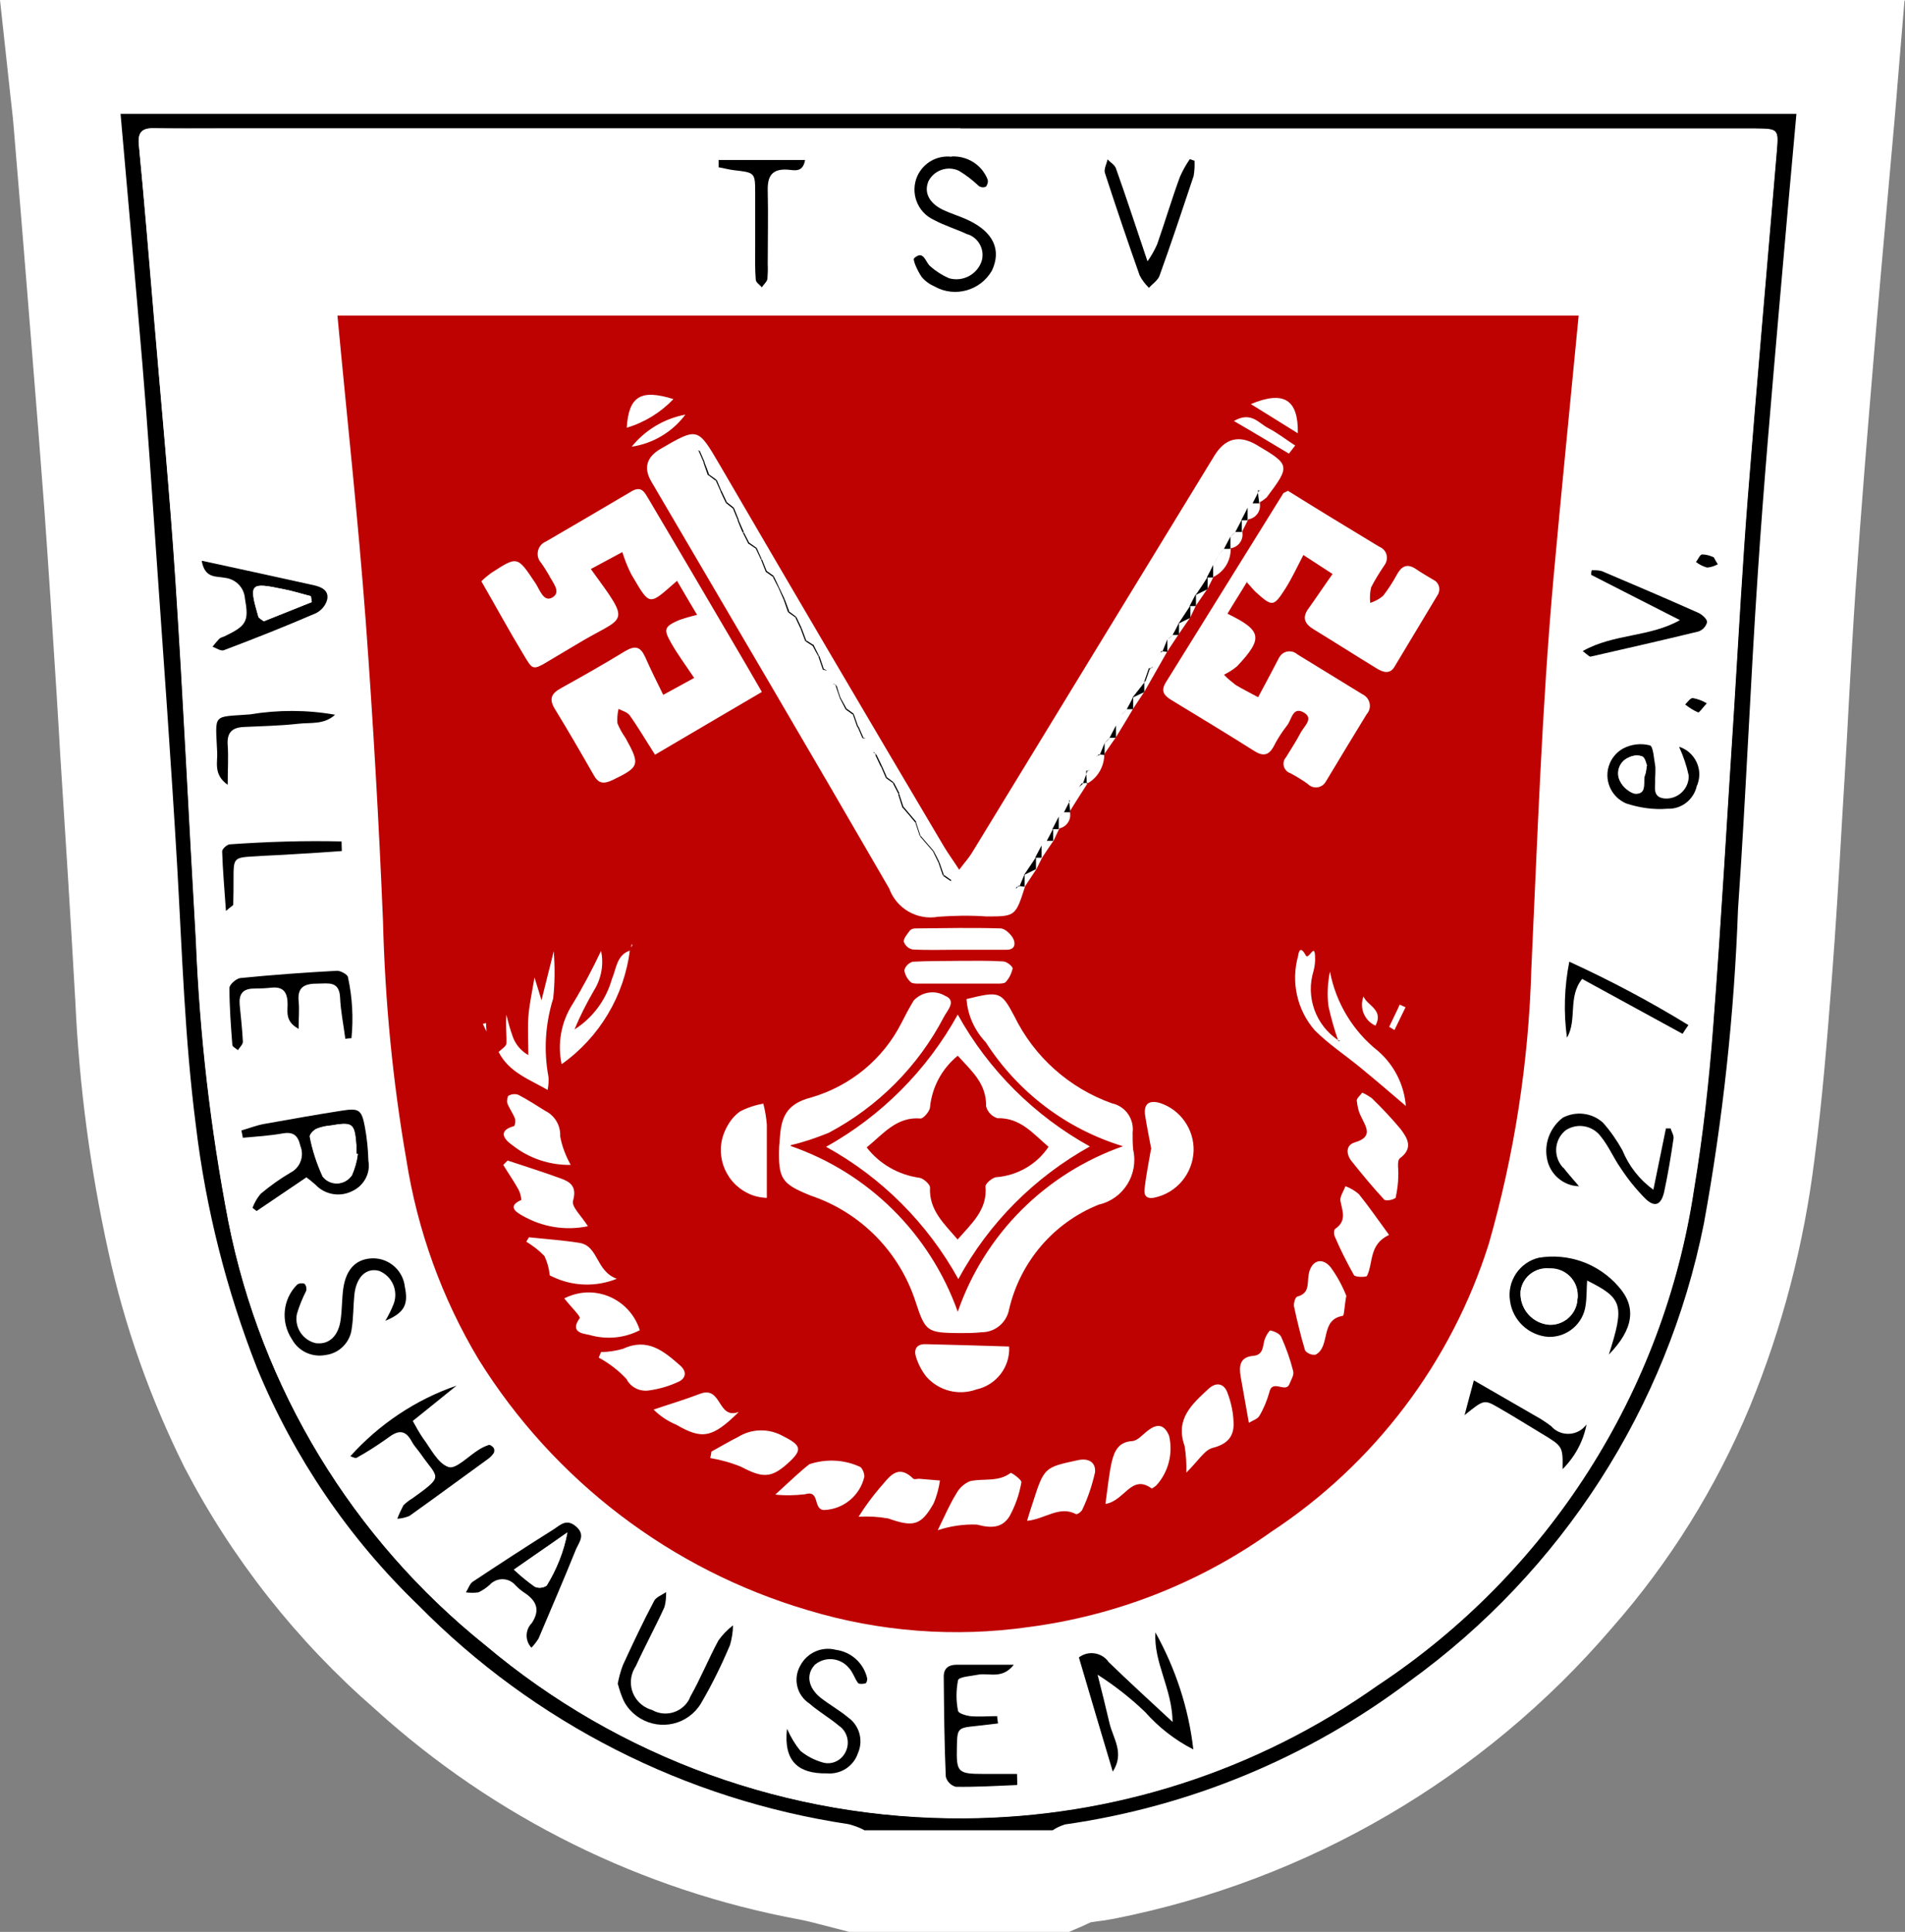<svg xmlns="http://www.w3.org/2000/svg" id="Layer_1" data-name="Layer 1" viewBox="0 0 65.26 66.17"><rect x="0" y="0" width="65.26" height="66.17" fill="#808080" stroke="none"/><g id="Logo"><g id="Logo-2"><path id="Path_24-2" data-name="Path 24-2" d="M65.26,0H0l.32,2.94c.02.16.03.31.05.46.03.3.07.58.09.85.18,2.14.34,4.08.49,5.96l.13,1.62c.15,1.85.3,3.75.44,5.62.15,2.1.29,4.25.42,6.33l.07,1.15.05.86c.18,2.78.36,5.66.52,8.49.13,2.89.51,5.76,1.13,8.58.56,2.57,1.44,5.05,2.61,7.4,1.64,3.15,3.86,5.96,6.54,8.29,4.09,3.71,9.13,6.2,14.55,7.2.26.05.56.13.87.21.18.05.36.09.54.14l.31.08h7.47l.51-.22c.1-.05.19-.09.26-.12l.21-.03c.17-.02.37-.05.58-.09,6.65-1.31,12.66-4.82,17.06-9.96,1.98-2.25,3.57-4.81,4.72-7.57,1.12-2.72,1.86-5.58,2.22-8.49.27-2.04.43-4.06.59-6.13.14-1.81.25-3.65.35-5.42.03-.5.06-1,.09-1.49.05-.83.1-1.67.14-2.48.07-1.32.15-2.69.24-4.03.19-2.75.42-5.55.62-7.92.15-1.84.32-3.71.48-5.52.08-.86.15-1.72.23-2.58.02-.27.05-.55.07-.82l.03-.38.24-2.88h0Z" fill="#fff" stroke-width="0"></path><g id="logo-black-transparent"><g id="Group_16" data-name="Group 16"><g id="Group_15" data-name="Group 15"><path id="Path_144" data-name="Path 144" d="M29.6,62.68c-.17-.09-.34-.15-.53-.2-5.6-.84-10.77-3.47-14.74-7.5-2.38-2.29-4.26-5.06-5.52-8.11-1.05-2.67-1.76-5.47-2.1-8.32-.38-2.95-.47-5.91-.64-8.88-.21-3.58-.47-7.16-.72-10.74-.15-2.15-.29-4.3-.47-6.44-.24-2.87-.5-5.73-.75-8.59h57.41c-.2,2.21-.4,4.42-.59,6.63-.26,3.02-.53,6.04-.73,9.07-.26,3.84-.41,7.69-.68,11.53-.13,3.62-.52,7.22-1.17,10.78-1.26,6.31-4.87,11.91-10.09,15.68-3.46,2.61-7.52,4.29-11.8,4.9-.15.05-.29.11-.42.2-2.15,0-4.31,0-6.46,0ZM32.9,4.4H7.53c-.75,0-1.5,0-2.26,0-.44-.01-.56.16-.51.59.19,1.92.35,3.83.51,5.75.25,3.06.55,6.11.75,9.17.27,4.1.46,8.21.7,12.32.13,3.23.5,6.44,1.11,9.61,1.13,5.72,4.25,10.86,8.8,14.51,4.59,3.87,10.41,5.97,16.41,5.93,5.07-.03,10-1.61,14.14-4.54,5.86-3.87,9.8-10.04,10.85-16.98.31-1.86.52-3.74.66-5.63.28-3.64.48-7.29.72-10.94.15-2.41.28-4.82.47-7.23.31-3.93.66-7.87.99-11.8.06-.73.05-.74-.73-.75h-27.23Z" fill="#000" stroke-width="0"></path><path id="Path_145" data-name="Path 145" d="M32.9,4.4h27.23c.78.01.79.01.73.75-.33,3.93-.68,7.86-.99,11.8-.19,2.41-.32,4.82-.47,7.23-.24,3.65-.44,7.3-.72,10.94-.15,1.88-.35,3.76-.66,5.63-1.05,6.94-4.99,13.11-10.85,16.98-4.14,2.92-9.07,4.51-14.14,4.54-6,.04-11.82-2.06-16.41-5.93-4.55-3.65-7.67-8.79-8.8-14.51-.61-3.17-.98-6.38-1.11-9.61-.24-4.1-.43-8.21-.7-12.32-.2-3.06-.49-6.11-.75-9.17-.16-1.92-.32-3.84-.5-5.75-.04-.43.08-.6.51-.59.75.02,1.5.01,2.25.01h25.37ZM11.55,10.81c.33,3.54.71,7,.98,10.48.26,3.41.46,6.83.59,10.26.06,2.74.33,5.47.8,8.17.38,2.42,1.23,4.75,2.48,6.85,2.58,4.14,6.59,7.2,11.27,8.58,2.45.74,5.02.94,7.55.58,2.99-.39,5.84-1.51,8.3-3.25,3.55-2.34,6.18-5.82,7.46-9.87.88-3.07,1.37-6.25,1.47-9.44.22-4.46.36-8.93.76-13.39.27-2.98.57-5.95.86-8.97-14.14,0-28.32,0-42.54,0ZM39.58,55.91c-.05,1.05.58,1.91.59,3.07-.83-.78-1.53-1.41-2.2-2.06-.23-.32-.67-.39-.99-.16,0,0-.01,0-.02.02.38,1.3.77,2.6,1.16,3.91.41-.63.02-1.13-.11-1.65-.13-.56-.28-1.11-.41-1.67.58.38,1.12.81,1.63,1.28.46.53,1.02.96,1.65,1.28-.17-1.41-.61-2.77-1.3-4.01ZM10.48,40.33c.11.08.21.17.31.26.32.34.83.43,1.26.22.4-.18.64-.61.56-1.04,0-.39-.05-.78-.12-1.16-.1-.59-.2-.65-.78-.56-.9.14-1.8.3-2.69.46-.26.05-.51.14-.76.22l.05.25c.46-.05.92-.08,1.37-.15.37-.06.53.07.6.43.14.34,0,.74-.33.91-.36.22-.71.46-1.03.73-.12.14-.22.31-.28.48l.14.11c.56-.38,1.12-.76,1.7-1.15ZM32.59,5.35c-.54-.08-1.05.25-1.21.78-.2.55.06,1.16.6,1.39.37.2.78.32,1.16.5.39.12.6.54.48.93,0,0,0,.01,0,.02-.16.45-.65.69-1.11.56-.24-.1-.45-.24-.64-.41-.18-.14-.22-.57-.55-.28-.06.05.12.45.25.64.12.15.28.27.46.34.69.38,1.56.13,1.95-.55.33-.69.06-1.31-.79-1.72-.29-.14-.61-.22-.9-.37-.45-.22-.63-.58-.5-.93.18-.4.65-.59,1.06-.41,0,0,0,0,.01,0,.24.15.47.32.67.52.08.05.17.06.25.02.06-.07.07-.16.05-.25-.2-.5-.71-.82-1.25-.78ZM12,49.88c.13.04.17.06.19.05.37-.2.72-.43,1.06-.67.35-.27.61-.34.85.11.09.14.18.27.29.4.6.88.84.74-.27,1.54-.11.06-.22.14-.31.24-.09.15-.16.3-.21.46.15,0,.29-.04.42-.1.9-.64,1.8-1.29,2.69-1.95.08-.06.15-.13.2-.21.02-.05.02-.12-.01-.17-.03-.05-.12-.11-.16-.1-.12.04-.24.1-.34.17-.36.22-.79.68-1.04.6-.36-.12-.6-.63-.88-.99-.13-.19-.25-.38-.35-.59.47-.38.91-.73,1.5-1.21-1.4.49-2.65,1.33-3.64,2.43ZM55.11,46.41c.87-.88.97-1.64.33-2.34-.67-.78-1.71-1.16-2.73-.98-.66.16-1.09.81-.98,1.48.09.67.64,1.18,1.31,1.23.64.02,1.2-.45,1.28-1.09.04-.27.03-.54.05-.84,1.22.61,1.28.83.74,2.55ZM21.16,57.68c.05.19.11.38.19.56.38.75,1.29,1.05,2.04.67.25-.13.46-.32.61-.56.38-.65.71-1.32,1-2.01.06-.22.1-.44.1-.67-.19.15-.36.33-.5.52-.34.63-.61,1.3-.96,1.92-.18.47-.71.7-1.18.52-.04-.02-.09-.04-.13-.06-.52-.14-.83-.67-.7-1.19.03-.11.07-.21.14-.3.32-.68.67-1.34.98-2.02.05-.17.07-.35.06-.52-.14.1-.34.17-.41.3-.38.72-.73,1.46-1.07,2.2-.08.21-.14.43-.18.65ZM18.2,56.43c.09-.09.17-.2.24-.31.43-1.01.87-2.03,1.28-3.05.1-.24.33-.49.01-.78s-.54-.06-.77.09c-.93.59-1.86,1.19-2.78,1.8-.11.07-.16.24-.23.36.14.02.29.02.43,0,.15-.07.28-.16.4-.27.23-.23.6-.23.83,0,.01.01.02.03.04.04.09.09.19.18.3.25.41.27.57.58.26,1.04-.23.23-.23.6-.01.84ZM13.2,45.23c.67-.28.8-.57.67-1.16-.06-.54-.51-.96-1.05-.97-.59,0-.97.34-1.06,1.03-.05.35-.04.71-.09,1.07-.07.54-.38.84-.79.81-.46-.07-.78-.5-.71-.97,0-.01,0-.02,0-.04.08-.28.18-.54.32-.8.02-.09,0-.18-.06-.24-.08-.03-.18-.02-.25.03-.49.51-.56,1.28-.18,1.87.23.41.7.63,1.16.54.47-.06.84-.43.89-.91.06-.38.05-.78.09-1.17.06-.6.41-.93.85-.81.44.18.66.68.5,1.12-.08.2-.18.4-.29.59h0ZM26.97,59.23c-.12,1.09.37,1.55,1.37,1.52.47.04.91-.25,1.06-.69.19-.43.05-.94-.33-1.22-.3-.25-.65-.44-.95-.68-.43-.34-.5-.77-.22-1.1.33-.31.85-.29,1.15.04.02.02.03.04.05.05.13.14.18.34.3.5.03.04.17.04.25.02.03,0,.07-.11.07-.17-.11-.53-.54-.92-1.07-.99-.49-.12-1,.11-1.23.55-.25.45-.11,1.01.32,1.29.32.27.69.49,1.01.76.28.19.38.56.24.87-.13.32-.49.48-.82.38-.27-.07-.53-.2-.74-.39-.19-.23-.34-.48-.46-.75h0ZM34.84,61.14c0-.12-.01-.24-.02-.35h-1.13c-.91,0-.95-.04-.93-.92.01-.64.03-.66.64-.72.26-.03.51-.06.77-.09,0-.08-.02-.17-.03-.25-.31,0-.62.02-.93,0-.15-.01-.4-.1-.41-.18-.07-.35-.07-.71,0-1.05.03-.12.45-.14.69-.19.37-.08.83.16,1.22-.34h-1.96c-.26,0-.44.1-.44.4.02,1.14.03,2.28.07,3.42.05.17.18.3.34.35.7,0,1.4-.04,2.1-.07h0ZM40.92,5.5l-.17-.06c-.13.19-.24.4-.34.61-.27.77-.51,1.55-.78,2.31-.09.2-.2.39-.33.58-.39-1.15-.72-2.17-1.08-3.18-.04-.12-.19-.21-.29-.31-.03.15-.13.33-.09.46.38,1.18.78,2.35,1.19,3.51.09.16.19.31.33.43.12-.13.3-.25.36-.41.41-1.13.79-2.27,1.17-3.42.03-.18.04-.36.03-.54ZM6.93,19.2c.11.6.49.52.79.58.37.04.65.33.69.7.14.79.07.94-.71,1.31-.06.02-.12.05-.17.08-.08.09-.16.18-.23.27.13.04.29.15.39.11,1.06-.41,2.11-.82,3.16-1.27.19-.1.32-.27.38-.47.06-.32-.21-.43-.48-.49-1.22-.27-2.45-.53-3.8-.83ZM11.83,35.58l.21-.02c.07-.7.03-1.4-.12-2.09,0-.09-.24-.22-.37-.22-1.11.06-2.21.15-3.32.25-.14.01-.37.22-.37.34,0,.65.05,1.3.1,1.95,0,.06.12.12.18.17.06-.1.17-.2.17-.29-.02-.42-.07-.84-.11-1.27-.03-.36.1-.56.49-.55.2,0,.39,0,.59-.03.37-.04.53.11.56.49.02.29-.12.65.38.92,0-.38.02-.67,0-.95-.05-.52.26-.6.66-.6.35,0,.73-.1.76.47.03.48.13.94.19,1.42ZM54.11,40.62c-.27-.32-.41-.47-.54-.63-.34-.34-.34-.89,0-1.23.02-.02.05-.05.07-.07.4-.27.94-.16,1.21.23.26.33.43.73.67,1.07.25.38.53.73.85,1.05.32.3.54.21.64-.24.13-.6.22-1.21.32-1.82,0-.13-.04-.25-.1-.36h-.16c-.14.69-.28,1.38-.43,2.11-.47-.35-.84-.81-1.06-1.35-.19-.34-.41-.66-.67-.95-.38-.33-.92-.4-1.37-.17-.43.32-.64.85-.55,1.38.08.56.56.97,1.12.98ZM54.22,22.3c.17.12.23.19.26.18,1.23-.28,2.47-.56,3.69-.86.15-.05.26-.17.3-.32,0-.11-.17-.26-.3-.32-1.1-.49-2.2-.96-3.31-1.43-.11-.03-.22-.04-.34-.03-.01.1-.03.15-.02.16.99.51,1.98,1.01,3.04,1.55-1.04.59-2.27.46-3.33,1.06h0ZM57.53,25.58c.14.31.25.63.32.96.01.42-.32.77-.74.79-.03,0-.05,0-.08,0-.44-.04-.31-.41-.33-.67,0-.13.03-.26.01-.39-.04-.26-.07-.71-.19-.75-.31-.07-.64-.03-.92.11-.51.29-.68.93-.39,1.44.11.2.29.36.5.45.46.16.94.22,1.42.18.48.02.9-.31,1-.79.21-.51-.02-1.1-.53-1.31-.02-.01-.05-.02-.07-.03ZM24.61,5.48v.23c.18.03.35.08.53.1.7.08.71.07.72.73.01.66,0,1.3,0,1.96,0,.36,0,.72.02,1.07,0,.09.14.17.21.26.08-.08.15-.18.19-.29.02-.16.03-.32.02-.49,0-.85.02-1.7,0-2.54-.01-.49.14-.73.67-.71.22.01.54.13.61-.33h-2.98ZM57.64,35.41l.2-.29c-1.31-.8-2.68-1.53-4.08-2.17-.18.86-.2,1.73-.08,2.6.36-.62.02-1.4.52-2.01l3.44,1.88ZM11.71,29.15c0-.11,0-.22-.01-.34-1.28-.03-2.55,0-3.83.1-.1,0-.26.16-.26.24.02.65.08,1.3.13,2.04.17-.15.25-.18.25-.22.01-.29.02-.58.01-.87,0-.74,0-.74.75-.78.42-.02.84-.04,1.26-.07l1.7-.11ZM11.48,24.48c-.96-.17-1.94-.18-2.9-.01-1.3.09-1.18-.06-1.12,1.3.02.34-.15.76.36,1.11,0-.53.02-.95,0-1.36s.14-.6.55-.62c.62-.02,1.24-.04,1.86-.11.42-.05.89.04,1.27-.31ZM50.17,48.48c.67-.53.67-.55,1.15-.28.51.29,1,.6,1.5.9.73.44.73.44.72,1.22.42-.41.71-.95.82-1.53-.43.48-.81.36-1.21.06-.18-.13-.38-.26-.57-.37-.66-.39-1.33-.77-2.08-1.2-.1.41-.18.7-.32,1.2h0ZM58.47,24.09c-.15-.09-.31-.15-.48-.18-.09,0-.17.15-.26.22.14.1.28.19.44.27.05.01.15-.15.31-.32h0ZM58.83,19.33c-.05-.08-.09-.16-.14-.24-.12-.06-.26-.09-.4-.1-.08.01-.14.17-.21.26.11.08.24.15.38.19.13-.01.25-.05.37-.11h0Z" fill="#fff" stroke-width="0"></path><path id="Path_147" data-name="Path 147" d="M39.58,55.91c.69,1.24,1.14,2.6,1.3,4.01-.63-.32-1.19-.76-1.65-1.28-.5-.48-1.05-.91-1.63-1.28.14.55.28,1.11.41,1.67.13.53.52,1.02.11,1.65-.39-1.31-.78-2.61-1.16-3.91.31-.24.76-.18,1,.13,0,0,0,.01.01.02.67.65,1.37,1.29,2.2,2.06-.02-1.16-.65-2.02-.59-3.07Z" fill="#000" stroke-width="0"></path><path id="Path_148" data-name="Path 148" d="M10.49,40.33c-.58.39-1.14.77-1.7,1.15l-.14-.11c.07-.18.16-.34.28-.48.32-.27.67-.52,1.03-.73.33-.17.47-.57.33-.91-.08-.36-.24-.49-.6-.43-.45.08-.91.11-1.37.15l-.05-.25c.25-.07.5-.17.76-.22.9-.16,1.79-.32,2.69-.46.58-.09.67-.03.78.56.07.38.11.77.12,1.16.08.43-.16.86-.56,1.04-.42.21-.93.12-1.25-.22-.1-.09-.21-.18-.32-.26ZM12.26,39.53s-.04,0-.06-.01c0-.1,0-.19,0-.29-.06-.76-.11-.81-.9-.67-.16.02-.32.05-.47.11-.1.05-.24.2-.22.27.09.47.24.92.44,1.36.21.27.6.32.87.1.05-.04.09-.09.13-.14.1-.23.17-.48.2-.73h0Z" fill="#000" stroke-width="0"></path><path id="Path_149" data-name="Path 149" d="M32.59,5.36c.54-.03,1.04.28,1.24.78.03.08,0,.18-.05.25-.08.04-.18.03-.25-.02-.21-.2-.43-.37-.68-.52-.4-.19-.88-.01-1.06.39,0,0,0,0,0,.01-.13.36.05.71.5.93.29.14.61.23.9.37.85.41,1.12,1.02.79,1.72-.39.68-1.26.93-1.95.55-.18-.08-.34-.19-.46-.34-.13-.19-.32-.59-.25-.64.33-.29.38.15.55.28.19.17.41.31.64.41.46.13.94-.11,1.11-.56.13-.38-.07-.8-.45-.94,0,0-.01,0-.02,0-.38-.18-.79-.3-1.16-.5-.57-.26-.82-.94-.56-1.51.21-.45.68-.71,1.17-.65h0Z" fill="#000" stroke-width="0"></path><path id="Path_150" data-name="Path 150" d="M12,49.88c.99-1.1,2.24-1.94,3.64-2.42-.59.48-1.03.83-1.5,1.21.11.2.22.4.35.59.27.36.51.87.88.99.25.08.68-.38,1.04-.6.11-.07.22-.12.34-.16.04-.01.12.05.16.1.03.05.03.11.01.17-.05.08-.12.15-.2.21-.9.65-1.79,1.31-2.69,1.95-.13.06-.28.09-.42.1.06-.16.13-.31.21-.46.09-.09.19-.17.31-.24,1.11-.8.88-.66.27-1.54-.09-.13-.21-.25-.29-.4-.24-.45-.5-.38-.85-.11-.34.24-.69.47-1.06.67-.07-.01-.13-.03-.19-.06Z" fill="#000" stroke-width="0"></path><path id="Path_151" data-name="Path 151" d="M55.11,46.41c.55-1.72.48-1.94-.74-2.55-.02.3-.01.57-.05.84-.08.64-.63,1.11-1.28,1.09-.67-.05-1.22-.56-1.31-1.23-.11-.67.32-1.32.98-1.48,1.02-.17,2.05.2,2.73.98.63.7.53,1.46-.33,2.34ZM54.04,44.47c.05-.51-.33-.96-.84-1.01-.03,0-.06,0-.09,0-.49-.07-.95.27-1.02.76,0,.02,0,.03,0,.05-.02.58.42,1.07,1,1.11.51.01.94-.39.95-.9h0Z" fill="#000" stroke-width="0"></path><path id="Path_152" data-name="Path 152" d="M21.16,57.68c.04-.22.1-.44.18-.65.34-.74.69-1.48,1.07-2.2.07-.13.27-.2.41-.3,0,.18-.01.35-.06.52-.31.68-.67,1.34-.98,2.02-.3.45-.19,1.05.26,1.36.09.06.19.11.3.14.44.25.99.1,1.25-.33.02-.04.04-.08.06-.13.35-.62.62-1.29.96-1.92.14-.2.31-.37.5-.52,0,.23-.04.45-.1.67-.29.69-.62,1.36-1,2.01-.44.72-1.37.94-2.09.5-.24-.15-.44-.36-.56-.61-.08-.18-.14-.36-.19-.55Z" fill="#000" stroke-width="0"></path><path id="Path_153" data-name="Path 153" d="M18.2,56.43c-.22-.24-.21-.61.02-.84.3-.46.15-.77-.26-1.04-.11-.07-.21-.16-.3-.25-.21-.25-.58-.28-.83-.07-.01.01-.03.02-.04.04-.12.11-.25.2-.4.27-.14.02-.29.02-.43,0,.08-.12.13-.29.23-.36.92-.61,1.84-1.21,2.78-1.8.23-.15.44-.38.77-.09s.09.54-.01.78c-.41,1.02-.85,2.03-1.28,3.05-.07.11-.15.22-.24.31ZM17.6,53.76c.23.21.47.41.72.59.13.05.28.04.4-.04.35-.56.59-1.17.71-1.82-.68.48-1.23.85-1.84,1.28h0Z" fill="#000" stroke-width="0"></path><path id="Path_154" data-name="Path 154" d="M13.2,45.24c.11-.19.21-.38.29-.59.16-.45-.06-.94-.5-1.12-.44-.12-.78.2-.85.81-.04.39-.03.78-.09,1.16-.05.47-.42.85-.89.91-.46.09-.93-.12-1.16-.54-.39-.59-.32-1.37.18-1.87.07-.05.17-.06.25-.03.06.06.08.16.06.24-.13.26-.24.52-.32.8-.09.46.21.91.67,1,.01,0,.03,0,.04,0,.41.03.72-.27.79-.81.05-.35.04-.71.09-1.07.1-.69.47-1.04,1.06-1.03.54.02.99.43,1.05.98.12.59,0,.88-.67,1.16Z" fill="#000" stroke-width="0"></path><path id="Path_155" data-name="Path 155" d="M26.97,59.23c.12.27.27.52.45.74.22.18.47.31.74.39.33.11.68-.06.82-.38.14-.31.04-.68-.24-.87-.32-.27-.69-.48-1.01-.76-.43-.28-.57-.84-.32-1.29.23-.45.74-.68,1.23-.55.53.07.96.47,1.07.99,0,.06-.03.16-.07.16-.08.02-.22.03-.25-.02-.11-.15-.17-.36-.3-.5-.28-.35-.79-.42-1.15-.14-.02.01-.04.03-.05.05-.28.32-.2.76.22,1.1.31.24.65.43.95.68.39.28.52.79.33,1.22-.15.45-.59.73-1.06.69-1,.02-1.49-.43-1.37-1.52Z" fill="#000" stroke-width="0"></path><path id="Path_156" data-name="Path 156" d="M34.84,61.14c-.7.03-1.39.07-2.1.06-.17-.05-.3-.18-.34-.35-.05-1.14-.06-2.29-.07-3.43,0-.29.18-.4.44-.4h1.96c-.4.51-.85.27-1.22.34-.24.05-.66.07-.69.19-.07.35-.07.71,0,1.05.01.08.26.16.41.18.31.03.62,0,.93,0,0,.08.02.16.03.25-.26.03-.51.06-.77.09-.61.06-.63.08-.64.72-.02.87.03.92.93.92h1.13c0,.12.01.24.01.35Z" fill="#000" stroke-width="0"></path><path id="Path_157" data-name="Path 157" d="M40.92,5.5c.01.18,0,.36-.03.53-.38,1.14-.76,2.28-1.17,3.42-.06.16-.24.27-.36.41-.13-.13-.24-.27-.32-.43-.41-1.16-.81-2.34-1.19-3.51-.04-.13.06-.3.09-.46.1.1.25.19.29.31.36,1.01.69,2.03,1.08,3.18.13-.18.24-.38.33-.58.27-.77.5-1.55.78-2.31.09-.21.21-.42.34-.61.05.02.11.04.17.06Z" fill="#000" stroke-width="0"></path><path id="Path_158" data-name="Path 158" d="M6.93,19.21c1.35.29,2.57.56,3.8.83.27.06.54.17.48.49-.05.2-.19.37-.38.47-1.04.45-2.1.87-3.16,1.27-.1.04-.26-.07-.39-.12.07-.09.15-.18.23-.27.05-.04.11-.06.17-.08.78-.37.85-.52.71-1.31-.03-.37-.32-.66-.69-.7-.3-.06-.68.03-.79-.58ZM10.68,20.62c-.01-.06-.02-.13-.03-.2-.31-.08-.62-.18-.94-.24-1.15-.24-1.19-.2-.86.94.01.05.09.08.19.16l1.65-.66Z" fill="#000" stroke-width="0"></path><path id="Path_159" data-name="Path 159" d="M11.83,35.58c-.06-.47-.16-.94-.18-1.42-.03-.57-.41-.47-.76-.47-.41,0-.71.08-.66.6.03.28,0,.57,0,.95-.5-.27-.36-.63-.38-.92-.02-.38-.19-.53-.56-.49-.19.02-.39.03-.59.03-.39,0-.52.2-.49.55.04.42.09.84.11,1.27,0,.1-.11.19-.17.29-.06-.06-.18-.11-.19-.17-.05-.65-.1-1.3-.1-1.96,0-.12.23-.32.37-.34,1.1-.11,2.21-.19,3.32-.25.12,0,.36.13.37.22.15.69.19,1.39.12,2.09-.07,0-.14.01-.21.02Z" fill="#000" stroke-width="0"></path><path id="Path_160" data-name="Path 160" d="M54.11,40.63c-.56,0-1.04-.43-1.12-.98-.09-.52.13-1.05.55-1.37.45-.23.99-.17,1.37.17.26.29.48.61.67.95.22.54.59,1.01,1.06,1.35.15-.74.29-1.42.43-2.1h.16c.03.11.12.24.1.35-.09.61-.19,1.22-.32,1.82-.1.45-.32.55-.64.24-.32-.32-.6-.67-.85-1.05-.24-.34-.41-.75-.67-1.07-.28-.39-.81-.49-1.21-.23-.38.3-.44.85-.14,1.23.02.03.04.05.07.07.12.16.26.31.53.63Z" fill="#000" stroke-width="0"></path><path id="Path_161" data-name="Path 161" d="M54.22,22.3c1.06-.6,2.29-.47,3.33-1.06-1.05-.53-2.04-1.04-3.04-1.55,0-.05,0-.11.02-.16.11,0,.23,0,.34.03,1.11.47,2.21.94,3.31,1.43.13.06.3.21.3.32-.04.15-.15.27-.3.32-1.23.3-2.46.58-3.69.86-.04.01-.1-.06-.26-.18Z" fill="#000" stroke-width="0"></path><path id="Path_162" data-name="Path 162" d="M57.53,25.58c.52.17.81.74.63,1.26,0,.02-.02.05-.03.07-.1.47-.52.81-1,.79-.48.04-.96-.03-1.42-.18-.54-.23-.79-.85-.56-1.38.09-.21.25-.39.45-.5.28-.15.61-.19.92-.11.12.03.14.48.19.75,0,.13,0,.26-.01.39.02.27-.12.64.33.68.42.03.79-.29.82-.71,0-.03,0-.05,0-.08-.07-.33-.18-.65-.32-.96ZM56.41,26.24c-.03-.07-.05-.27-.16-.33-.15-.05-.31-.04-.45.03-.3.12-.45.46-.33.76,0,.01.01.03.02.04.1.22.3.38.54.44.43,0,.22-.44.33-.68.02-.09.04-.18.04-.27h0Z" fill="#000" stroke-width="0"></path><path id="Path_163" data-name="Path 163" d="M24.6,5.48h2.98c-.08.46-.39.34-.61.33-.52-.03-.68.22-.67.71.02.85,0,1.69,0,2.54.01.16,0,.33-.01.49-.02.11-.13.19-.19.29-.08-.09-.2-.16-.21-.26-.03-.36-.02-.72-.02-1.07,0-.65,0-1.3,0-1.95s-.03-.65-.72-.73c-.18-.02-.35-.07-.53-.1,0-.08,0-.16,0-.24Z" fill="#000" stroke-width="0"></path><path id="Path_164" data-name="Path 164" d="M57.64,35.41c-1.13-.62-2.27-1.24-3.44-1.88-.5.62-.16,1.4-.52,2.01-.12-.87-.09-1.74.08-2.6,1.4.64,2.76,1.36,4.08,2.17-.07.1-.13.19-.2.3Z" fill="#000" stroke-width="0"></path><path id="Path_165" data-name="Path 165" d="M11.71,29.15c-.57.04-1.13.08-1.7.11-.42.03-.84.04-1.26.07-.75.04-.75.05-.75.78,0,.29,0,.58-.01.87,0,.04-.08.07-.25.22-.05-.74-.11-1.39-.13-2.04,0-.08.16-.23.26-.24,1.28-.09,2.55-.13,3.83-.1,0,.11.01.22.01.33Z" fill="#000" stroke-width="0"></path><path id="Path_166" data-name="Path 166" d="M11.48,24.48c-.38.35-.84.26-1.27.31-.62.07-1.24.08-1.86.11-.41.02-.58.2-.55.62s0,.83,0,1.36c-.5-.35-.34-.78-.36-1.11-.06-1.36-.18-1.2,1.12-1.3.96-.16,1.95-.16,2.91.01Z" fill="#000" stroke-width="0"></path><path id="Path_167" data-name="Path 167" d="M50.17,48.48c.13-.5.21-.79.32-1.2.74.43,1.41.81,2.08,1.2.2.11.39.23.57.37.28.32.77.35,1.09.07.04-.04.08-.08.12-.13-.11.58-.4,1.11-.82,1.53.01-.78.01-.78-.72-1.22-.5-.3-.99-.61-1.5-.9-.47-.27-.48-.26-1.15.28Z" fill="#000" stroke-width="0"></path><path id="Path_168" data-name="Path 168" d="M58.47,24.09c-.16.17-.26.33-.3.31-.16-.07-.3-.16-.44-.27.08-.08.17-.22.26-.22.17.03.33.09.48.18Z" fill="#000" stroke-width="0"></path><path id="Path_169" data-name="Path 169" d="M58.84,19.33c-.11.06-.23.1-.36.11-.14-.04-.26-.1-.38-.19.07-.09.13-.25.21-.26.14,0,.27.04.4.1.04.08.09.16.14.24Z" fill="#000" stroke-width="0"></path><path id="Path_170" data-name="Path 170" d="M37.82,25.84c0,.42-.22.81-.59,1.01,0-.15-.02-.29-.02-.44.03,0,.06,0,.09,0,.02,0,.03-.03.04-.04l-.1.08c-.05.14-.1.28-.15.42-.04.03-.08.07-.12.1l.1-.13.2-.02c-.2.33-.41.65-.62.98l.02.02-.04-.42.03.03-.2.4.03-.03-.23.22.02-.03-.22.43.03-.03c-.07.14-.15.29-.22.43l.03-.02-.23.22.03-.02c-.07.14-.15.28-.22.42l.03-.03c-.14.21-.28.41-.41.62l.03-.04-.18.43s-.06.01-.09.02c-.01,0-.01.04-.02.06.03-.03.05-.07.08-.1.07,0,.14.02.21.03v-.02c-.34,1.03-.34,1.03-1.33,1.04-.55-.03-1.11-.03-1.66.01-.72.12-1.43-.29-1.68-.97-2.7-4.66-5.43-9.3-8.15-13.94q-.4-.69.31-1.11c1.29-.75,1.28-.74,2.04.55,2.55,4.36,5.11,8.72,7.67,13.08.15.25.32.48.52.79.17-.23.32-.39.43-.57,2.77-4.53,5.54-9.07,8.31-13.61q.55-.9,1.45-.37c1.16.68,1.16.71.34,1.8-.07.06-.14.12-.23.16l.02.02c-.01-.14-.03-.28-.04-.42.03,0,.05,0,.08,0,.01,0,.03-.02.04-.03l-.09.07-.2.4.03-.03-.23.22.02-.03c-.07.14-.15.28-.22.43l.03-.03-.22.43.03-.03c-.08.08-.15.15-.23.22l.03-.03c-.07.14-.15.28-.22.43l.03-.03-.23.22.02-.03c-.07.14-.14.29-.22.43l.02-.04c-.08.14-.15.29-.22.43l.03-.03c-.14.21-.28.41-.41.62l.03-.03-.22.43.03-.03c-.14.21-.28.41-.41.62l.02-.03c-.07.14-.15.28-.22.42l.03-.03c-.08.08-.15.15-.23.22l.03-.04-.18.42-.07.03.04-.05c.07,0,.13.02.2.03l-.02-.02-.78,1.37.02.02c0-.13,0-.26,0-.38.05-.14.1-.29.15-.43.03,0,.06,0,.09-.01.02,0,.03-.03.04-.05-.03.03-.07.06-.1.09-.05.14-.1.29-.15.43l-.44.56.03-.04c-.07.14-.15.29-.22.43l.03-.03-.22.22.02-.03-.22.43.03-.04-.22.42.03-.03c-.08.07-.15.15-.22.22l.02-.03-.18.42s-.05,0-.07.01c-.01,0-.02.03-.03.04.03-.03.05-.05.08-.08l.2.02-.03-.02ZM32.55,30.16c-.08-.06-.16-.12-.25-.17l-.15-.44-.19-.4-.44-.51c-.05-.15-.1-.31-.15-.46-.15-.17-.29-.34-.43-.51l-.15-.47c-.06-.12-.13-.25-.19-.37l-.24-.17-.18-.42c-.06-.13-.12-.25-.18-.38,0-.03-.02-.06-.03-.08,0-.01-.04-.01-.05-.02l.11.08c.06.12.12.25.18.37s.12.28.18.41l.24.18c.06.12.13.25.19.37.05.15.1.31.15.47l.44.52.15.47c.15.17.29.34.44.51.06.13.13.26.2.4s.1.29.15.43l.24.17.02.05-.05-.02ZM24.51,16.45l-.25-.19c-.05-.14-.1-.28-.15-.43s-.11-.26-.17-.39c-.01-.01-.03-.02-.04-.03h.07s.17.39.17.39c.05.14.1.28.16.42l.25.18c.06.13.11.27.17.4s.12.25.18.38l.24.19c.06.14.11.28.17.42l.18.41.19.37c.08.06.16.11.24.17.06.13.12.26.17.38s.11.28.17.42l.24.17c.06.13.12.26.18.38s.13.27.19.4.11.29.16.43l.24.18c.06.13.12.25.18.38.05.14.11.29.16.43.08.05.17.11.25.16l.19.38c.05.15.1.29.15.44.04.02.08.04.12.06l-.15-.02c-.05-.15-.1-.29-.15-.44-.06-.12-.13-.25-.2-.37-.08-.05-.17-.11-.25-.16-.05-.15-.11-.29-.16-.43-.06-.13-.12-.25-.18-.38l-.24-.17c-.05-.15-.1-.29-.15-.43l-.18-.41c-.06-.12-.13-.25-.19-.37l-.24-.17c-.06-.14-.11-.29-.17-.43s-.12-.25-.18-.38c-.08-.06-.17-.11-.25-.17-.06-.13-.13-.25-.19-.38s-.11-.28-.17-.41-.11-.28-.17-.41l-.24-.19c-.06-.13-.12-.26-.18-.38s-.11-.26-.17-.4h0ZM28.63,23.5s-.03-.04-.05-.06c0,0-.03,0-.04,0l.12.04c.05.15.1.29.14.44.07.12.13.24.2.36l.25.18.15.43c.06.13.11.26.17.39.02,0,.05.02.07.02h-.1c-.06-.13-.11-.26-.17-.39s-.1-.28-.15-.43l-.25-.18-.19-.37c-.04-.14-.09-.29-.14-.43h0Z" fill="#fff" stroke-width="0"></path><path id="Path_171" data-name="Path 171" d="M23.19,19.89c-1,.87-.92.92-1.59-.22-.12-.24-.22-.49-.3-.75l-1.08.58c1.45,1.99,1.18,1.55-.52,2.6-.28.17-.56.33-.84.5-.66.4-.62.37-.97-.21-.48-.81-.94-1.63-1.42-2.47.14-.12.23-.21.33-.28.9-.59.9-.58,1.52.34.15.22.25.69.59.49.32-.19,0-.52-.13-.77-.08-.14-.16-.28-.26-.41-.17-.18-.17-.47.02-.65.04-.04.09-.07.14-.09.99-.57,1.97-1.16,2.95-1.73.34-.2.45.05.58.29.92,1.57,1.85,3.15,2.78,4.72.34.59.69,1.18,1.09,1.87l-3.66,2.15c-.31-.48-.57-.93-.87-1.35-.08-.11-.25-.15-.38-.22-.04.16-.05.32-.04.49.07.18.17.35.28.51.51.92.48.99-.45,1.44-.3.15-.47.12-.64-.17-.44-.76-.87-1.53-1.34-2.28-.22-.35-.09-.53.22-.7.74-.41,1.48-.83,2.2-1.27.34-.21.53-.15.68.2.18.41.39.81.62,1.3.33-.18.69-.38,1.06-.58-.3-.45-.56-.81-.79-1.2-.27-.47-.24-.56.27-.78.2-.07.41-.13.62-.18-.22-.39-.44-.75-.69-1.17Z" fill="#fff" stroke-width="0"></path><path id="Path_172" data-name="Path 172" d="M42.7,19.93c-.28.44-.48.77-.69,1.11,1.19.58,1.23.84.33,1.8-.14.11-.29.21-.45.29.13.12.26.24.4.35.25.15.5.28.77.42.24-.46.46-.88.69-1.3.07-.21.3-.32.51-.25.05.02.09.04.13.08.75.46,1.5.92,2.25,1.38.21.1.3.36.2.58-.02.03-.04.07-.06.09-.46.75-.91,1.51-1.37,2.26-.08.2-.31.3-.51.22-.05-.02-.1-.05-.14-.09-.18-.13-.38-.25-.58-.36-.18-.05-.28-.24-.23-.42.01-.05.04-.1.08-.13.17-.28.35-.55.5-.84.11-.21.44-.46.13-.67-.4-.27-.43.24-.6.43-.18.23-.33.48-.47.74-.16.28-.36.32-.64.14-.94-.59-1.89-1.16-2.83-1.74-.25-.15-.41-.31-.21-.62,1.34-2.15,2.69-4.31,4.02-6.47.01-.02.06-.03.16-.09,1.02.62,2.07,1.27,3.12,1.91.21.08.32.32.24.53-.02.04-.04.08-.07.11-.17.24-.32.49-.45.75-.04.18-.05.36-.02.53.16-.05.31-.14.44-.24.18-.23.34-.48.48-.74.16-.27.34-.38.63-.19.19.13.38.24.58.36.19.07.29.28.22.47-.01.04-.03.07-.06.1-.48.81-.97,1.62-1.46,2.43-.16.26-.4.18-.6.06-.72-.44-1.43-.9-2.16-1.34-.3-.19-.42-.39-.19-.71.26-.36.51-.74.83-1.19l-1-.65c-.22.41-.39.79-.61,1.14-.4.65-.45.64-1.01.14-.12-.11-.23-.23-.33-.36Z" fill="#fff" stroke-width="0"></path><path id="Path_173" data-name="Path 173" d="M27.1,39.22c2.67.92,4.78,3.01,5.73,5.68.92-2.66,3.01-4.74,5.67-5.67-1.94-.59-3.61-1.85-4.71-3.56-.39-.4-.62-.93-.67-1.48,1.13-.28,1.19-.27,1.64.59.68,1.4,1.88,2.47,3.34,2.98.46.11.77.54.71,1.01,0,.2,0,.39.02.58.19.85-.34,1.69-1.18,1.89-1.55.62-2.7,1.95-3.07,3.58-.08.45-.47.78-.93.79-.26.03-.52.04-.78.03-1.1,0-1.16-.05-1.5-1.09-.56-1.7-1.89-3.04-3.59-3.61-.99-.4-1.11-.57-1.08-1.63,0-.1.01-.2.02-.29.05-.71.17-1.21,1.07-1.44,1.34-.38,2.46-1.31,3.09-2.55.12-.27.26-.52.42-.77.28-.3.72-.37,1.07-.16.41.17.06.51-.05.73-.88,1.69-2.25,3.07-3.94,3.96-.41.18-.84.32-1.28.43Z" fill="#fff" stroke-width="0"></path><path id="Path_174" data-name="Path 174" d="M37.34,39.28c-1.91,1.06-3.47,2.63-4.52,4.55-1.05-1.91-2.62-3.48-4.53-4.53,1.89-1.06,3.46-2.63,4.51-4.53,1.06,1.9,2.63,3.46,4.53,4.52ZM32.82,42.48c.51-.56,1.03-1.02.96-1.82,0-.1.24-.32.38-.32.72-.06,1.37-.45,1.78-1.04-.53-.45-.96-1-1.75-.98-.19-.06-.34-.21-.39-.41.02-.78-.51-1.22-.97-1.73-.54.43-.89,1.07-.96,1.76,0,.13-.22.4-.32.39-.83-.07-1.28.54-1.85.99.44.57,1.09.94,1.8,1.04.13,0,.38.22.37.33-.04.77.48,1.23.96,1.79h0Z" fill="#fff" stroke-width="0"></path><path id="Path_175" data-name="Path 175" d="M45.84,35.67c-.14-.39-.25-.79-.34-1.19-.04-.4-.03-.8.05-1.18.21,1.07.8,2.04,1.65,2.72.55.48.89,1.15.95,1.88-.55-.46-1.04-.89-1.54-1.3-.53-.43-1.1-.82-1.58-1.29-.6-.7-.81-1.66-.56-2.55.05-.34.18-.17.26-.02.1.19.3-.46.32.05,0,.16,0,.32-.05.48-.28.9.08,1.87.86,2.39.02.01.05.02.07.03-.03,0-.06,0-.09,0Z" fill="#fff" stroke-width="0"></path><path id="Path_176" data-name="Path 176" d="M46.66,37.43c.11.05.21.11.3.19.35.33.68.69.99,1.06.24.3.45.64-.02,1-.11.08-.04.4-.06.62,0,.25-.04.5-.09.74-.11.08-.25.11-.38.07-.39-.43-.76-.87-1.13-1.33-.19-.24-.2-.55.11-.64.64-.19.39-.51.22-.88-.08-.17-.13-.36-.15-.55,0-.09.12-.19.19-.28Z" fill="#fff" stroke-width="0"></path><path id="Path_177" data-name="Path 177" d="M39.43,39.36c-.07-.38-.15-.76-.21-1.14s.13-.54.51-.43c.7.23,1.17.9,1.14,1.64-.03.78-.58,1.44-1.34,1.6-.29.06-.36-.1-.34-.31.05-.45.14-.9.22-1.36Z" fill="#fff" stroke-width="0"></path><path id="Path_178" data-name="Path 178" d="M26.27,41.03c-.9-.03-1.61-.79-1.57-1.7,0-.24.07-.47.17-.68.11-.24.27-.44.48-.59.25-.12.52-.22.8-.27.06.24.1.48.12.72.01.81,0,1.62,0,2.51Z" fill="#fff" stroke-width="0"></path><path id="Path_179" data-name="Path 179" d="M34.57,46.12c.03.7-.44,1.32-1.12,1.46-.6.22-1.28.05-1.71-.43-.16-.2-.28-.43-.36-.68-.08-.25.01-.45.33-.44.94.03,1.87.05,2.86.09Z" fill="#fff" stroke-width="0"></path><path id="Path_180" data-name="Path 180" d="M17.38,39.76c.6.2,1.21.39,1.81.61.34.13.57.29.43.77-.06.2.3.52.51.87-.76.16-1.56.03-2.24-.36-.16-.09-.57-.32-.04-.54,0-.13-.04-.25-.1-.36-.16-.29-.34-.56-.52-.84.05-.04.1-.09.14-.14Z" fill="#fff" stroke-width="0"></path><path id="Path_181" data-name="Path 181" d="M46.12,44.38c-.06.39-.07.67-.12.68-.78.13-.41,1.06-.93,1.33-.13.02-.27-.03-.36-.14-.15-.5-.28-1-.38-1.51-.02-.11.04-.33.11-.34.43-.11.33-.44.39-.75.08-.48.45-.62.75-.26.22.3.4.63.54.98Z" fill="#fff" stroke-width="0"></path><path id="Path_182" data-name="Path 182" d="M37.88,51.51c.08-.57.12-1.02.22-1.45.08-.34.22-.66.69-.69.18-.01.36-.22.53-.35.34-.27.58-.21.74.17.14.6-.03,1.24-.44,1.7-.05.04-.14.11-.16.1-.69-.5-.92.41-1.57.52Z" fill="#fff" stroke-width="0"></path><path id="Path_183" data-name="Path 183" d="M32.13,52.41c.25-.5.42-.88.64-1.24.1-.2.27-.35.48-.43.46-.1.95.04,1.38-.28.03-.02.39.24.37.32-.07.41-.21.8-.41,1.16-.25.4-.63.41-1.11.28-.45-.02-.91.05-1.34.19Z" fill="#fff" stroke-width="0"></path><path id="Path_184" data-name="Path 184" d="M17.06,36.05c.1-.1.27-.2.28-.31.02-.32-.03-.64,0-.97.06.26.14.51.22.76.1.26.29.48.53.62,0-.43-.03-.87,0-1.3s.13-.86.21-1.36c.08.24.13.42.24.78.15-.6.26-1.04.42-1.68.05.54.04,1.08-.02,1.62-.27.87-.33,1.79-.16,2.69.01.15,0,.3-.03.44-.65-.38-1.33-.62-1.68-1.3l-.02.02Z" fill="#fff" stroke-width="0"></path><path id="Path_185" data-name="Path 185" d="M40.63,50.45c.02-.31,0-.61-.05-.92-.33-.92.26-1.43.83-1.96.26-.24.52-.16.63.12.14.36.22.74.22,1.13,0,.41-.24.66-.71.78-.29.07-.5.45-.92.86Z" fill="#fff" stroke-width="0"></path><path id="Path_186" data-name="Path 186" d="M47.59,42.29c-.69.33-.53.95-.75,1.4-.15.06-.31.05-.45-.03-.24-.42-.46-.86-.65-1.31-.04-.08-.04-.24.01-.27.4-.27.25-.59.18-.95-.03-.15.11-.34.17-.51.17.06.32.16.46.27.34.42.65.87,1.03,1.39Z" fill="#fff" stroke-width="0"></path><path id="Path_187" data-name="Path 187" d="M29.42,51.95c.22-.34.46-.66.71-.97.31-.32.59-.88,1.16-.32.03.03.12,0,.19,0,.24.02.48.04.72.06-.04.27-.11.54-.22.79-.43.75-.7.8-1.55.51-.33-.06-.67-.08-1.01-.06Z" fill="#fff" stroke-width="0"></path><path id="Path_188" data-name="Path 188" d="M19.55,39.9c-.72.01-1.43-.22-2-.67-.19-.13-.6-.48.05-.66.04,0,.06-.18.03-.26-.07-.18-.19-.34-.26-.52-.03-.08,0-.24.04-.26.1-.05.23-.06.34-.03.32.16.62.35.92.55.33.16.53.5.51.87.07.34.19.67.37.98Z" fill="#fff" stroke-width="0"></path><path id="Path_189" data-name="Path 189" d="M42.79,48.73c-.1-.56-.19-1.07-.28-1.57-.06-.36-.02-.66.43-.7.37-.04.31-.35.4-.58.04-.11.15-.3.19-.29.14.04.32.11.37.22.17.38.31.77.41,1.17.03.13-.08.3-.13.45-.13.31-.59-.2-.69.29-.07.28-.18.55-.34.8-.05.09-.2.13-.35.22Z" fill="#fff" stroke-width="0"></path><path id="Path_190" data-name="Path 190" d="M35.19,52.09c.08-.26.13-.43.19-.6.39-1.22.4-1.21,1.56-1.46.39-.09.62.12.57.43-.1.43-.24.86-.43,1.26-.03.07-.18.18-.22.16-.57-.31-1.05.16-1.67.22Z" fill="#fff" stroke-width="0"></path><path id="Path_191" data-name="Path 191" d="M24.37,49.73c.31-.17.61-.35.92-.51.45-.28,1-.3,1.47-.05.68.34.76.47.22.96-.56.51-.86.5-1.6.12-.34-.14-.7-.24-1.06-.3.02-.07.04-.14.04-.21Z" fill="#fff" stroke-width="0"></path><path id="Path_192" data-name="Path 192" d="M26.55,51.19c.51-.46.82-.77,1.17-1.05.57-.19,1.2-.16,1.75.1.09.09.14.21.13.33-.15.65-.72,1.12-1.39,1.14-.38-.03-.11-.7-.64-.54-.34.05-.68.05-1.02.02Z" fill="#fff" stroke-width="0"></path><path id="Path_193" data-name="Path 193" d="M21.58,32.53c-.19,1.58-1.05,3.01-2.34,3.93-.15-.71-.02-1.44.37-2.05.36-.59.69-1.21.98-1.83.1.47,0,.95-.24,1.36-.25.43-.47.88-.67,1.34.63-.4,1.08-1.01,1.28-1.72.15-.37.15-.83.64-.99l-.02-.02Z" fill="#fff" stroke-width="0"></path><path id="Path_194" data-name="Path 194" d="M20.6,46.3c.26,0,.52-.04.76-.12.84-.39,1.39.07,1.96.57.25.22.17.44-.04.55-.32.14-.65.25-1,.3-.32.07-.65-.09-.8-.39-.28-.29-.6-.54-.95-.73.02-.06.05-.12.08-.19Z" fill="#fff" stroke-width="0"></path><path id="Path_195" data-name="Path 195" d="M32.92,32.91c.48,0,.97-.02,1.45.01.12,0,.33.17.32.24-.04.17-.12.34-.24.47-.04.06-.18.05-.28.05-.9,0-1.81,0-2.71,0-.1,0-.22,0-.27-.06-.12-.1-.19-.25-.21-.4.04-.14.15-.25.29-.29.55-.03,1.1-.01,1.65-.01,0,0,0,0,0,0Z" fill="#fff" stroke-width="0"></path><path id="Path_196" data-name="Path 196" d="M18.13,42.38c.57.06,1.15.1,1.72.2.67.12.55.96,1.28,1.23-.72.29-1.52.26-2.22-.08-.03-.01-.08-.03-.08-.05-.02-.23-.08-.45-.18-.65-.18-.19-.39-.36-.62-.49.03-.06.06-.1.09-.16Z" fill="#fff" stroke-width="0"></path><path id="Path_197" data-name="Path 197" d="M32.84,32.54c-.52,0-1.04.02-1.56-.01-.14-.03-.25-.14-.3-.27,0-.13.12-.27.22-.39.05-.04.12-.06.18-.06.98,0,1.96-.02,2.93,0,.14,0,.32.18.41.33.1.18.09.4-.21.4-.55,0-1.11,0-1.66,0Z" fill="#fff" stroke-width="0"></path><path id="Path_198" data-name="Path 198" d="M21.92,45.58c-.54.27-1.16.33-1.74.16-.19-.04-.69-.08-.32-.57.04-.06-.33-.43-.53-.68.9-.46,2.01-.1,2.47.8.05.1.09.2.12.3Z" fill="#fff" stroke-width="0"></path><path id="Path_199" data-name="Path 199" d="M25.31,48.36c-.91.9-1.26.95-2.14.44-.29-.12-.56-.29-.78-.52.53-.18,1.07-.35,1.59-.54.76-.28.58.9,1.33.62Z" fill="#fff" stroke-width="0"></path><path id="Path_200" data-name="Path 200" d="M21.47,14.65c.07-1.08.48-1.33,1.6-.97-.44.46-.99.79-1.6.97Z" fill="#fff" stroke-width="0"></path><path id="Path_201" data-name="Path 201" d="M44.46,14.84c-.55-.34-1.05-.65-1.61-1.01,1.13-.47,1.63-.15,1.61,1.01Z" fill="#fff" stroke-width="0"></path><path id="Path_202" data-name="Path 202" d="M23.48,14.2c-.45.59-1.11.99-1.84,1.1.47-.57,1.12-.96,1.84-1.1Z" fill="#fff" stroke-width="0"></path><path id="Path_203" data-name="Path 203" d="M44.16,15.53c-.59-.35-1.19-.7-1.89-1.12.59-.34.86.07,1.17.24s.62.4.93.6c-.07.1-.13.19-.21.28Z" fill="#fff" stroke-width="0"></path><path id="Path_204" data-name="Path 204" d="M46.71,34.13c.13.32.7.46.41,1-.38-.17-.56-.61-.41-1Z" fill="#fff" stroke-width="0"></path><path id="Path_205" data-name="Path 205" d="M47.59,35.16c.12-.25.24-.51.36-.76.07.03.13.06.2.09l-.38.78-.18-.11Z" fill="#fff" stroke-width="0"></path><path id="Path_206" data-name="Path 206" d="M42.14,18.78c.01.41-.22.8-.59.98l.02.02v-.42l-.02.04c.07-.14.14-.29.22-.43l-.02.03.23-.22-.03.03h.22s-.02-.02-.02-.02Z" fill="#fff" stroke-width="0"></path><path id="Path_207" data-name="Path 207" d="M38.81,24.28c-.2.32-.39.65-.59.98l.02.02v-.42l-.03.04.22-.43-.02.03.22-.22-.03.03h.22s-.01-.02-.01-.02Z" fill="#fff" stroke-width="0"></path><path id="Path_208" data-name="Path 208" d="M40.37,21.73c-.13.2-.26.39-.39.59l.02.02v-.42l-.03.04c.08-.08.15-.15.23-.22l-.03.03h.22l-.02-.02Z" fill="#fff" stroke-width="0"></path><path id="Path_209" data-name="Path 209" d="M42.52,18.2c.07.25-.08.51-.34.58-.02,0-.03,0-.05.01l.02.02v-.42l-.02.03c.08-.08.15-.15.23-.22l-.03.03h.22s-.02-.02-.02-.02Z" fill="#fff" stroke-width="0"></path><path id="Path_210" data-name="Path 210" d="M43.11,17.22c.07.25-.09.51-.34.58-.02,0-.04,0-.05.01l.02.02v-.42l-.02.03.23-.22-.03.03h.22s-.02-.03-.02-.03Z" fill="#fff" stroke-width="0"></path><path id="Path_211" data-name="Path 211" d="M39.2,23.68l-.39.59h.01c0-.13,0-.27,0-.41l-.03.04c.14-.07.28-.13.42-.2,0,0-.01-.01-.02-.02Z" fill="#fff" stroke-width="0"></path><path id="Path_212" data-name="Path 212" d="M40.76,21.14l-.4.58.02.02v-.42l-.02.03c.14-.07.27-.13.41-.2,0,0-.02-.01-.02-.01Z" fill="#fff" stroke-width="0"></path><path id="Path_213" data-name="Path 213" d="M41.35,20.16l-.4.58.02.02v-.42l-.02.03.41-.2h-.01Z" fill="#fff" stroke-width="0"></path><path id="Path_214" data-name="Path 214" d="M35.47,29.76c-.13.2-.26.39-.39.59h.02v-.41l-.03.04.41-.2h-.01Z" fill="#fff" stroke-width="0"></path><path id="Path_215" data-name="Path 215" d="M36.06,28.78c-.13.2-.26.39-.39.58l.02.02v-.42l-.02.03.23-.22-.03.03h.22s-.02-.02-.02-.02Z" fill="#fff" stroke-width="0"></path><path id="Path_216" data-name="Path 216" d="M38.22,25.25c-.13.2-.27.39-.4.58l.02.02v-.42l-.02.03c.08-.07.15-.15.22-.22l-.03.03h.22l-.02-.02Z" fill="#fff" stroke-width="0"></path><path id="Path_217" data-name="Path 217" d="M36.65,27.8c.07.24-.07.5-.32.57-.02,0-.05.01-.08.01l.02.02v-.42l-.02.03.23-.22-.03.03h.22s-.02-.03-.02-.03Z" fill="#fff" stroke-width="0"></path><path id="Path_218" data-name="Path 218" d="M16.68,35.43c-.06-.11-.11-.23-.17-.35l.11-.03c0,.13.02.27.02.4l.03-.03Z" fill="#fff" stroke-width="0"></path><path id="Path_219" data-name="Path 219" d="M42.72,17.81c-.07.13-.13.26-.2.4l.02.02v-.42l-.02.03h.22l-.02-.02Z" fill="#fff" stroke-width="0"></path><path id="Path_220" data-name="Path 220" d="M36.25,28.38c-.06.13-.13.26-.2.39h.02v-.41l-.03.03h.22v-.02Z" fill="#fff" stroke-width="0"></path><path id="Path_221" data-name="Path 221" d="M41.55,19.77l-.2.4h.02s0-.41,0-.41l-.03.03h.22v-.02Z" fill="#fff" stroke-width="0"></path><path id="Path_222" data-name="Path 222" d="M35.66,29.37c-.06.13-.13.26-.2.4h.02s0-.41,0-.41l-.02.03h.22l-.02-.02Z" fill="#fff" stroke-width="0"></path><path id="Path_223" data-name="Path 223" d="M21.6,32.55c.01-.07.02-.15.04-.22,0,.02.03.04.02.05-.02.05-.05.1-.08.14l.02.02Z" fill="#fff" stroke-width="0"></path><path id="Path_224" data-name="Path 224" d="M40.96,20.74l-.19.4h.02v-.41l-.03.03h.22s-.02-.03-.02-.03Z" fill="#fff" stroke-width="0"></path><path id="Path_225" data-name="Path 225" d="M16.65,35.46l.19.39.03-.03c-.06-.13-.13-.26-.19-.39l-.03.02Z" fill="#fff" stroke-width="0"></path><path id="Path_226" data-name="Path 226" d="M16.84,35.85c.07.07.14.13.21.2l.02-.02-.21-.2-.03.02Z" fill="#fff" stroke-width="0"></path><path id="Path_227" data-name="Path 227" d="M12.26,39.53c-.03.25-.1.49-.2.72-.19.28-.57.36-.86.17-.05-.04-.1-.08-.14-.13-.2-.43-.35-.89-.44-1.36-.02-.07.12-.22.22-.27.15-.06.31-.1.47-.11.78-.13.84-.09.9.67,0,.1,0,.19,0,.29.02,0,.03.01.05.01Z" fill="#fff" stroke-width="0"></path><path id="Path_228" data-name="Path 228" d="M54.04,44.47c-.02.51-.44.91-.95.9-.58-.03-1.03-.53-1-1.11.04-.5.48-.86.98-.82.02,0,.03,0,.05,0,.51,0,.93.41.93.92,0,.03,0,.06,0,.1Z" fill="#fff" stroke-width="0"></path><path id="Path_229" data-name="Path 229" d="M17.6,53.77c.61-.43,1.16-.8,1.84-1.28-.12.65-.37,1.26-.71,1.82-.12.08-.27.1-.4.04-.26-.18-.5-.37-.72-.59Z" fill="#fff" stroke-width="0"></path><path id="Path_230" data-name="Path 230" d="M10.68,20.62c-.56.22-1.11.45-1.65.66-.1-.08-.17-.11-.18-.16-.33-1.14-.29-1.18.86-.94.32.06.62.16.94.24.01.06.02.13.03.19Z" fill="#fff" stroke-width="0"></path><path id="Path_231" data-name="Path 231" d="M56.41,26.24c0,.09-.02.18-.04.27-.12.23.09.68-.33.68-.18,0-.45-.24-.54-.44-.14-.29-.02-.65.28-.79.01,0,.03-.01.04-.02.14-.07.3-.09.45-.03.1.06.13.26.16.33Z" fill="#fff" stroke-width="0"></path><path id="Path_232" data-name="Path 232" d="M39.21,23.7c-.14.07-.28.13-.42.2l.44-.56-.03-.03c0,.13,0,.26,0,.39Z" fill="#000" stroke-width="0"></path><path id="Path_233" data-name="Path 233" d="M40.78,20.74v.42c-.14.07-.27.13-.41.2.13-.2.27-.41.41-.62Z" fill="#000" stroke-width="0"></path><path id="Path_234" data-name="Path 234" d="M35.49,29.36v.41l-.41.2c.14-.2.27-.41.41-.61Z" fill="#000" stroke-width="0"></path><path id="Path_235" data-name="Path 235" d="M41.37,19.76v.42l-.41.2c.14-.2.28-.41.41-.62Z" fill="#000" stroke-width="0"></path><path id="Path_236" data-name="Path 236" d="M31.98,29.14c-.15-.17-.29-.34-.44-.51l-.02.02.44.51.02-.02Z" fill="#000" stroke-width="0"></path><path id="Path_237" data-name="Path 237" d="M30.93,27.67c.15.17.29.34.43.51l.03-.03-.44-.52-.02.03Z" fill="#000" stroke-width="0"></path><path id="Path_238" data-name="Path 238" d="M30.2,26.21c-.06-.12-.12-.25-.18-.37l-.03.03c.06.13.12.25.18.38l.03-.03Z" fill="#000" stroke-width="0"></path><path id="Path_239" data-name="Path 239" d="M36.67,27.82h-.22s.2-.39.2-.39l-.03-.03c.01.14.03.28.05.42Z" fill="#000" stroke-width="0"></path><path id="Path_240" data-name="Path 240" d="M30.17,26.23l.18.42.03-.03c-.06-.14-.12-.28-.18-.41l-.03.03Z" fill="#000" stroke-width="0"></path><path id="Path_241" data-name="Path 241" d="M25.45,18.25c.06.13.13.25.19.38l.03-.03-.19-.37-.03.03Z" fill="#000" stroke-width="0"></path><path id="Path_242" data-name="Path 242" d="M37.26,26.81l-.2.02.03.03c.05-.14.1-.28.15-.42l-.03-.03c0,.15.02.29.02.44l.03-.03Z" fill="#000" stroke-width="0"></path><path id="Path_243" data-name="Path 243" d="M42.15,18.38v.42h-.22c.07-.14.15-.28.22-.42Z" fill="#000" stroke-width="0"></path><path id="Path_244" data-name="Path 244" d="M30.59,26.83c.06.12.13.25.19.37l.03-.03c-.06-.12-.13-.25-.19-.37l-.03.03Z" fill="#000" stroke-width="0"></path><path id="Path_245" data-name="Path 245" d="M25.89,18.79c.06.13.12.25.18.38l.02-.03c-.06-.13-.12-.26-.17-.38l-.03.03Z" fill="#000" stroke-width="0"></path><path id="Path_246" data-name="Path 246" d="M30.95,27.64c-.05-.15-.1-.31-.15-.46l-.03.03.15.47.02-.03Z" fill="#000" stroke-width="0"></path><path id="Path_247" data-name="Path 247" d="M41.76,18.97c-.07.14-.14.29-.22.43.07-.14.15-.28.22-.43Z" fill="#000" stroke-width="0"></path><path id="Path_248" data-name="Path 248" d="M42.54,17.8v.42h-.22s.22-.42.22-.42Z" fill="#000" stroke-width="0"></path><path id="Path_249" data-name="Path 249" d="M25.48,18.22l-.18-.41-.03.02c.06.14.11.28.17.41l.03-.02Z" fill="#000" stroke-width="0"></path><path id="Path_250" data-name="Path 250" d="M26.07,19.17c.06.14.11.29.17.43l.03-.03c-.06-.14-.11-.28-.17-.42l-.02.03Z" fill="#000" stroke-width="0"></path><path id="Path_251" data-name="Path 251" d="M37.84,25.44v.42l-.2-.02.03.03.17-.42Z" fill="#000" stroke-width="0"></path><path id="Path_252" data-name="Path 252" d="M36.27,28.4h-.22l.22-.43c0,.14,0,.28,0,.43Z" fill="#000" stroke-width="0"></path><path id="Path_253" data-name="Path 253" d="M31.36,28.18c.05.15.1.31.15.46l.02-.02-.15-.46-.02.03Z" fill="#000" stroke-width="0"></path><path id="Path_254" data-name="Path 254" d="M36.08,28.38v.42h-.22c.07-.13.15-.28.22-.42Z" fill="#000" stroke-width="0"></path><path id="Path_255" data-name="Path 255" d="M41.56,19.78h-.22c.08-.14.15-.29.22-.43v.43Z" fill="#000" stroke-width="0"></path><path id="Path_256" data-name="Path 256" d="M26.48,19.77c.06.12.13.25.19.37l.02-.02c-.06-.13-.12-.26-.18-.38l-.03.03Z" fill="#000" stroke-width="0"></path><path id="Path_257" data-name="Path 257" d="M38.23,25.27h-.22l.22-.42c0,.15,0,.28,0,.42Z" fill="#000" stroke-width="0"></path><path id="Path_258" data-name="Path 258" d="M35.68,29.38h-.22c.07-.14.15-.28.22-.42v.42Z" fill="#000" stroke-width="0"></path><path id="Path_259" data-name="Path 259" d="M32.18,29.53c-.06-.13-.13-.26-.2-.39l-.02.02.19.39.03-.02Z" fill="#000" stroke-width="0"></path><path id="Path_260" data-name="Path 260" d="M29.58,25.27c-.06-.13-.11-.26-.17-.39l-.03.02c.06.13.11.26.17.39l.03-.03Z" fill="#000" stroke-width="0"></path><path id="Path_261" data-name="Path 261" d="M32.33,29.96c-.05-.15-.1-.29-.15-.43l-.03.02.15.44.03-.03Z" fill="#000" stroke-width="0"></path><path id="Path_262" data-name="Path 262" d="M38.43,24.46l-.22.43.22-.43Z" fill="#000" stroke-width="0"></path><path id="Path_263" data-name="Path 263" d="M26.88,20.52c-.06-.13-.13-.27-.19-.4l-.02.02.18.41.03-.03Z" fill="#000" stroke-width="0"></path><path id="Path_264" data-name="Path 264" d="M35.1,29.94v.43c-.07,0-.14-.02-.21-.03l.03.03.18-.43Z" fill="#000" stroke-width="0"></path><path id="Path_265" data-name="Path 265" d="M40.97,20.76h-.22s.22-.42.22-.42c0,.14,0,.28,0,.42Z" fill="#000" stroke-width="0"></path><path id="Path_266" data-name="Path 266" d="M27.04,20.95c-.05-.14-.11-.29-.16-.43l-.03.03c.05.15.1.29.15.43l.03-.03Z" fill="#000" stroke-width="0"></path><path id="Path_267" data-name="Path 267" d="M25.11,17.42c.06.14.11.28.17.41l.03-.02c-.06-.14-.11-.28-.17-.42l-.03.03Z" fill="#000" stroke-width="0"></path><path id="Path_268" data-name="Path 268" d="M29.22,24.48c.05.14.1.28.15.43l.03-.02-.15-.43s-.02.02-.03.02Z" fill="#000" stroke-width="0"></path><path id="Path_269" data-name="Path 269" d="M27.46,21.51c-.06-.13-.12-.25-.18-.38l-.03.03c.06.13.12.25.18.38l.03-.03Z" fill="#000" stroke-width="0"></path><path id="Path_270" data-name="Path 270" d="M38.82,23.87c0,.14,0,.28,0,.42h-.22c.08-.14.15-.28.22-.42Z" fill="#000" stroke-width="0"></path><path id="Path_271" data-name="Path 271" d="M29,24.27c-.07-.12-.13-.24-.2-.36l-.02.02.19.37.03-.03Z" fill="#000" stroke-width="0"></path><path id="Path_272" data-name="Path 272" d="M28.63,23.5c.05.15.1.29.15.44l.02-.02c-.05-.15-.1-.29-.14-.44l-.03.03Z" fill="#000" stroke-width="0"></path><path id="Path_273" data-name="Path 273" d="M40.39,21.33v.42h-.22c.08-.14.15-.28.22-.42Z" fill="#000" stroke-width="0"></path><path id="Path_274" data-name="Path 274" d="M27.43,21.54c.05.15.11.29.16.43l.03-.03c-.05-.14-.11-.29-.16-.43l-.03.03Z" fill="#000" stroke-width="0"></path><path id="Path_275" data-name="Path 275" d="M39.24,23.34c.05-.14.1-.29.15-.43l-.03-.03c-.05.14-.1.29-.15.43l.03.03Z" fill="#000" stroke-width="0"></path><path id="Path_276" data-name="Path 276" d="M23.94,15.46c.06.13.11.26.17.39l.03-.02-.17-.39-.03.02Z" fill="#000" stroke-width="0"></path><path id="Path_277" data-name="Path 277" d="M24.29,16.25c-.05-.14-.1-.28-.16-.42l-.03.02c.05.14.1.28.15.43l.03-.02Z" fill="#000" stroke-width="0"></path><path id="Path_278" data-name="Path 278" d="M39.99,21.91v.42l-.2-.03.03.02.17-.42Z" fill="#000" stroke-width="0"></path><path id="Path_279" data-name="Path 279" d="M28.06,22.47l-.19-.38-.03.03c.06.12.13.25.2.37l.02-.03Z" fill="#000" stroke-width="0"></path><path id="Path_280" data-name="Path 280" d="M42.74,17.82h-.22c.07-.14.15-.28.22-.43,0,.15,0,.29,0,.43Z" fill="#000" stroke-width="0"></path><path id="Path_281" data-name="Path 281" d="M43.13,17.24h-.22s.2-.39.2-.39l-.02-.03c.01.14.03.28.05.42Z" fill="#000" stroke-width="0"></path><path id="Path_282" data-name="Path 282" d="M28.04,22.5c.05.15.1.29.15.44l.03-.03c-.05-.15-.1-.29-.15-.44l-.03.02Z" fill="#000" stroke-width="0"></path><path id="Path_283" data-name="Path 283" d="M24.69,16.85c.06.13.12.26.18.38l.03-.03c-.06-.13-.12-.25-.18-.38l-.03.02Z" fill="#000" stroke-width="0"></path><path id="Path_284" data-name="Path 284" d="M24.72,16.83c-.06-.13-.11-.27-.17-.4l-.03.03.18.4.03-.03Z" fill="#000" stroke-width="0"></path><path id="Path_285" data-name="Path 285" d="M43.11,16.84l.09-.07s-.02.03-.04.03c-.02,0-.05,0-.08,0l.03.03Z" fill="#000" stroke-width="0"></path><path id="Path_286" data-name="Path 286" d="M24.26,16.27l.25.19.03-.03-.25-.18-.03.02Z" fill="#000" stroke-width="0"></path><path id="Path_287" data-name="Path 287" d="M39.79,22.3l-.04.05.07-.03-.03-.02Z" fill="#000" stroke-width="0"></path><path id="Path_288" data-name="Path 288" d="M25.14,17.39l-.24-.19-.03.03.24.19.03-.03Z" fill="#000" stroke-width="0"></path><path id="Path_289" data-name="Path 289" d="M27.6,21.97c.08.05.17.11.25.16l.03-.03c-.08-.05-.17-.11-.25-.16l-.03.03Z" fill="#000" stroke-width="0"></path><path id="Path_290" data-name="Path 290" d="M39.39,22.92s.07-.06.1-.09c-.01.02-.02.04-.04.05-.03,0-.06.01-.09.01l.03.03Z" fill="#000" stroke-width="0"></path><path id="Path_291" data-name="Path 291" d="M40.2,21.72c-.08.08-.15.15-.23.22.08-.08.15-.15.23-.22Z" fill="#000" stroke-width="0"></path><path id="Path_292" data-name="Path 292" d="M37.64,25.84s-.05.05-.08.08c.01-.01.02-.03.03-.04.02,0,.05-.01.07-.01l-.02-.03Z" fill="#000" stroke-width="0"></path><path id="Path_293" data-name="Path 293" d="M42.94,17.21l-.23.22c.08-.07.15-.15.23-.22Z" fill="#000" stroke-width="0"></path><path id="Path_294" data-name="Path 294" d="M28.66,23.47l-.12-.04s.03,0,.04,0c.02.02.04.04.05.06l.03-.03Z" fill="#000" stroke-width="0"></path><path id="Path_295" data-name="Path 295" d="M29.25,24.45l-.25-.18-.03.03.25.18.03-.03Z" fill="#000" stroke-width="0"></path><path id="Path_296" data-name="Path 296" d="M27.28,21.13l-.24-.18-.03.03.24.17.03-.03Z" fill="#000" stroke-width="0"></path><path id="Path_297" data-name="Path 297" d="M38.63,24.27l-.22.22c.08-.07.15-.15.22-.22Z" fill="#000" stroke-width="0"></path><path id="Path_298" data-name="Path 298" d="M34.89,30.34s-.05.07-.08.1c0-.02,0-.05.02-.06.03-.01.06-.02.09-.02l-.03-.02Z" fill="#000" stroke-width="0"></path><path id="Path_299" data-name="Path 299" d="M32.55,30.16l.04.03-.02-.05-.03.03Z" fill="#000" stroke-width="0"></path><path id="Path_300" data-name="Path 300" d="M32.58,30.14l-.24-.17-.03.03c.08.06.16.11.25.17l.03-.03Z" fill="#000" stroke-width="0"></path><path id="Path_301" data-name="Path 301" d="M35.89,28.77l-.23.22.23-.22Z" fill="#000" stroke-width="0"></path><path id="Path_302" data-name="Path 302" d="M29.55,25.29h.1s-.05-.02-.07-.02l-.03.02Z" fill="#000" stroke-width="0"></path><path id="Path_303" data-name="Path 303" d="M23.97,15.44h-.07s.03.01.04.02l.03-.02Z" fill="#000" stroke-width="0"></path><path id="Path_304" data-name="Path 304" d="M26.24,19.59l.24.17.03-.03-.24-.17-.03.03Z" fill="#000" stroke-width="0"></path><path id="Path_305" data-name="Path 305" d="M38.04,25.25c-.08.07-.15.15-.22.22.08-.07.15-.14.22-.22Z" fill="#000" stroke-width="0"></path><path id="Path_306" data-name="Path 306" d="M36.47,27.79l-.23.22c.08-.07.15-.14.23-.22Z" fill="#000" stroke-width="0"></path><path id="Path_307" data-name="Path 307" d="M36.64,27.42l-.03-.03.03.03Z" fill="#000" stroke-width="0"></path><path id="Path_308" data-name="Path 308" d="M41.96,18.78l-.23.22c.08-.07.15-.14.23-.22Z" fill="#000" stroke-width="0"></path><path id="Path_309" data-name="Path 309" d="M37.06,26.83l-.1.13s.08-.07.12-.1l-.02-.03Z" fill="#000" stroke-width="0"></path><path id="Path_310" data-name="Path 310" d="M25.91,18.76c-.08-.06-.16-.11-.24-.17l-.03.03c.08.06.17.11.25.17l.03-.02Z" fill="#000" stroke-width="0"></path><path id="Path_311" data-name="Path 311" d="M30.62,26.8l-.24-.18-.03.03.24.17.02-.03Z" fill="#000" stroke-width="0"></path><path id="Path_312" data-name="Path 312" d="M42.36,18.19c-.08.08-.15.15-.23.22.08-.08.15-.15.23-.22Z" fill="#000" stroke-width="0"></path><path id="Path_313" data-name="Path 313" d="M37.23,26.44l.1-.08s-.03.04-.04.04c-.03,0-.06,0-.09,0l.03.03Z" fill="#000" stroke-width="0"></path><path id="Path_314" data-name="Path 314" d="M30.02,25.84l-.11-.08s.04,0,.05.02c.01.03.03.05.03.08l.03-.03Z" fill="#000" stroke-width="0"></path><path id="Path_315" data-name="Path 315" d="M28.19,22.94l.15.03s-.08-.04-.12-.06l-.03.03Z" fill="#000" stroke-width="0"></path><path id="Path_317" data-name="Path 317" d="M45.84,35.66h.09s-.05-.01-.07-.02l-.02.02Z" fill="#000" stroke-width="0"></path><path id="Path_146" data-name="Path 146" d="M11.55,10.81h42.53c-.29,3.02-.59,5.99-.86,8.97-.4,4.45-.55,8.92-.76,13.39-.09,3.2-.58,6.37-1.46,9.44-1.28,4.05-3.92,7.54-7.47,9.87-2.46,1.75-5.31,2.86-8.3,3.25-2.53.36-5.11.16-7.56-.58-4.68-1.38-8.69-4.44-11.27-8.58-1.26-2.1-2.1-4.43-2.48-6.85-.47-2.7-.73-5.43-.8-8.17-.14-3.42-.34-6.84-.59-10.26-.26-3.48-.64-6.94-.97-10.48ZM16.87,35.83l.21.2c.35.69,1.03.93,1.68,1.3.03-.15.04-.3.03-.44-.17-.9-.11-1.82.16-2.69.06-.54.06-1.08.02-1.62-.16.64-.27,1.08-.42,1.68-.11-.36-.16-.53-.24-.78-.08.5-.18.92-.21,1.36s0,.87,0,1.3c-.24-.14-.43-.35-.53-.62-.09-.25-.16-.5-.22-.76-.04.33.01.65,0,.97,0,.11-.18.21-.28.31-.07-.07-.14-.13-.21-.2l-.19-.4c0-.13-.02-.27-.02-.4l-.11.03c.06.12.11.23.17.35s.12.27.19.4ZM36.25,28.38c.25-.03.44-.26.41-.51,0-.03,0-.05-.01-.08.2-.33.41-.65.62-.98l-.03.03c.37-.2.59-.59.59-1.01.13-.2.27-.39.4-.58.2-.33.4-.65.59-.98l.39-.59.78-1.37c.13-.2.26-.39.39-.59l.4-.58.19-.4.4-.58.2-.4c.37-.18.6-.56.59-.98.26-.04.44-.28.4-.54,0-.02,0-.03,0-.05.07-.13.13-.26.2-.4.26-.04.44-.28.4-.54,0-.02,0-.03,0-.05.08-.04.16-.1.23-.16.82-1.09.81-1.12-.34-1.8q-.9-.53-1.45.37c-2.77,4.53-5.54,9.07-8.31,13.61-.11.18-.26.34-.43.57-.2-.31-.37-.54-.52-.79-2.58-4.35-5.14-8.71-7.68-13.07-.76-1.3-.75-1.3-2.04-.55q-.71.42-.31,1.11c2.72,4.64,5.45,9.27,8.15,13.94.25.69.96,1.1,1.68.97.55-.04,1.11-.05,1.66-.01.99,0,.99-.01,1.32-1.04.13-.2.26-.39.39-.59.06-.13.13-.26.2-.4.13-.2.26-.39.39-.58.06-.14.13-.27.19-.4ZM21.6,32.55c-.48.15-.48.62-.64.99-.2.71-.66,1.33-1.28,1.72.19-.46.42-.91.67-1.34.25-.4.34-.89.24-1.35-.3.63-.62,1.24-.98,1.83-.39.61-.52,1.35-.37,2.05,1.3-.92,2.15-2.35,2.34-3.93.03-.05.06-.1.08-.14,0-.01-.01-.04-.02-.05-.01.07-.03.15-.04.22ZM45.86,35.64c-.79-.52-1.14-1.49-.86-2.39.04-.16.06-.32.05-.48-.01-.51-.22.14-.32-.05-.08-.15-.21-.33-.26.02-.25.89-.04,1.85.57,2.55.48.48,1.06.86,1.58,1.29.5.41.99.83,1.54,1.3-.06-.73-.4-1.4-.95-1.88-.86-.68-1.44-1.64-1.65-2.72-.08.39-.1.79-.05,1.19.09.4.2.8.34,1.19l.02-.02ZM23.19,19.89c.25.43.46.78.69,1.17-.21.05-.42.11-.62.18-.5.22-.54.31-.27.78.22.39.49.75.79,1.2-.37.2-.72.4-1.06.58-.24-.49-.44-.89-.62-1.3-.16-.35-.34-.4-.68-.2-.72.44-1.46.86-2.2,1.27-.31.17-.43.35-.22.7.46.75.9,1.51,1.34,2.28.16.29.34.31.64.17.93-.45.96-.52.45-1.44-.11-.16-.21-.33-.28-.51-.01-.16,0-.33.04-.49.13.07.3.11.38.22.3.42.56.87.87,1.35,1.25-.73,2.44-1.44,3.66-2.15-.4-.69-.74-1.28-1.09-1.87-.92-1.57-1.85-3.15-2.78-4.72-.14-.23-.24-.48-.58-.29-.98.58-1.97,1.16-2.95,1.73-.23.09-.34.36-.25.59.02.05.05.1.09.14.09.13.18.27.26.41.12.25.44.58.13.77s-.44-.27-.59-.49c-.62-.93-.61-.93-1.52-.34-.12.09-.23.18-.33.28.48.83.93,1.66,1.42,2.47.35.58.31.61.97.21.28-.17.56-.33.84-.5,1.7-1.04,1.97-.61.52-2.6l1.08-.58c.08.26.18.51.3.75.67,1.14.59,1.09,1.59.22ZM42.7,19.93c.17.18.24.28.33.36.56.5.6.5,1.01-.14.22-.35.39-.72.61-1.14l1,.65c-.32.45-.57.83-.83,1.19-.23.32-.11.53.19.71.72.44,1.44.9,2.16,1.34.2.12.44.21.6-.06.49-.81.97-1.62,1.46-2.43.12-.16.1-.39-.06-.51-.03-.02-.06-.04-.1-.06-.2-.12-.39-.23-.58-.36-.29-.19-.48-.08-.63.19-.14.26-.3.51-.48.74-.13.11-.28.19-.44.24-.02-.18-.01-.36.03-.53.13-.26.29-.51.45-.75.14-.18.12-.44-.06-.58-.04-.03-.07-.05-.12-.07-1.06-.64-2.11-1.28-3.12-1.91-.1.06-.14.06-.16.09-1.34,2.16-2.68,4.31-4.02,6.47-.2.32-.04.47.21.62.95.58,1.9,1.15,2.83,1.74.29.18.48.14.64-.14.13-.26.29-.51.47-.74.16-.19.19-.69.6-.43.31.2-.02.46-.13.67-.15.29-.33.56-.5.84-.13.14-.12.35.02.48.04.04.09.06.14.08.2.11.4.23.58.36.15.16.4.16.55.01.04-.04.07-.09.1-.14.45-.75.91-1.51,1.37-2.26.16-.18.14-.45-.04-.61-.03-.02-.06-.05-.09-.06-.75-.46-1.5-.92-2.25-1.38-.17-.15-.43-.13-.57.04-.03.04-.06.08-.08.13-.22.42-.44.84-.69,1.3-.26-.14-.52-.27-.77-.42-.14-.11-.28-.22-.4-.35.16-.08.31-.17.45-.29.9-.96.86-1.22-.33-1.8.2-.34.41-.66.68-1.11h0ZM27.1,39.22c.44-.1.87-.25,1.29-.42,1.68-.89,3.06-2.27,3.94-3.96.11-.22.46-.56.05-.73-.35-.21-.8-.14-1.08.16-.15.25-.29.51-.42.77-.63,1.24-1.75,2.16-3.09,2.55-.9.23-1.03.73-1.08,1.44,0,.1-.02.2-.02.29-.03,1.06.09,1.23,1.08,1.63,1.7.57,3.03,1.91,3.59,3.62.34,1.04.39,1.08,1.5,1.09.26,0,.52,0,.78-.03.46,0,.85-.34.93-.79.38-1.62,1.52-2.96,3.07-3.58.84-.19,1.37-1.03,1.18-1.88-.02-.19-.02-.39-.02-.58.06-.47-.24-.91-.71-1.01-1.46-.52-2.66-1.59-3.34-2.98-.45-.85-.51-.87-1.64-.59.04.56.28,1.08.66,1.48,1.1,1.71,2.76,2.97,4.7,3.56-2.65.93-4.74,3.01-5.66,5.67-.95-2.67-3.06-4.76-5.73-5.68ZM37.34,39.27c-1.9-1.05-3.48-2.62-4.53-4.52-1.05,1.9-2.61,3.47-4.51,4.53,1.91,1.05,3.48,2.63,4.53,4.53,1.04-1.92,2.61-3.49,4.52-4.55h0ZM46.66,37.43c-.06.09-.19.19-.18.27.02.19.06.38.15.55.17.36.42.69-.22.88-.31.09-.3.4-.11.64.36.45.73.9,1.13,1.33.13.03.27,0,.38-.07.05-.24.09-.49.09-.74.02-.21-.06-.53.06-.62.47-.35.25-.69.02-1-.31-.37-.64-.72-.99-1.06-.1-.07-.2-.13-.31-.18h0ZM39.43,39.36c-.08.46-.17.91-.22,1.35-.03.22.05.37.34.31.76-.16,1.31-.82,1.34-1.6.02-.74-.45-1.41-1.15-1.64-.38-.11-.57.03-.51.43s.14.76.21,1.15h0ZM26.27,41.03c0-.9,0-1.71,0-2.51-.02-.24-.06-.48-.12-.72-.28.05-.55.14-.8.27-.21.15-.37.36-.48.59-.41.81-.08,1.79.73,2.2.21.11.44.16.68.17ZM34.57,46.12c-1-.03-1.93-.06-2.86-.08-.32-.01-.41.19-.33.44.08.25.2.48.36.68.43.48,1.1.65,1.71.43.68-.15,1.16-.77,1.12-1.47h0ZM17.38,39.76l-.14.14c.17.28.36.55.52.84.06.11.09.24.1.36-.53.23-.12.45.04.54.68.39,1.47.52,2.24.36-.22-.35-.57-.67-.51-.87.14-.49-.09-.65-.43-.77-.6-.22-1.21-.41-1.81-.61ZM46.12,44.38c-.14-.35-.32-.68-.54-.98-.3-.36-.67-.22-.75.26-.05.3.04.64-.39.75-.07.02-.13.24-.11.34.11.51.23,1.01.38,1.51.09.1.22.16.36.14.52-.28.14-1.2.93-1.33.05-.01.05-.3.12-.68h0ZM37.88,51.51c.65-.11.88-1.03,1.57-.53.02.01.11-.06.16-.1.42-.46.58-1.1.44-1.7-.16-.39-.4-.44-.74-.17-.17.13-.34.34-.53.35-.47.03-.6.35-.69.69-.1.44-.14.88-.22,1.46h0ZM32.13,52.41c.43-.14.89-.21,1.34-.19.48.13.86.12,1.11-.28.2-.36.34-.76.41-1.17.02-.08-.34-.34-.37-.32-.42.32-.92.18-1.38.28-.21.08-.38.24-.48.43-.22.35-.38.73-.63,1.24h0ZM40.63,50.45c.42-.41.63-.79.92-.86.47-.12.7-.36.71-.78,0-.39-.08-.77-.22-1.13-.11-.28-.36-.36-.63-.12-.57.53-1.16,1.04-.83,1.96.05.3.07.61.06.92h0ZM47.58,42.29c-.38-.52-.69-.97-1.03-1.39-.14-.12-.29-.21-.46-.27-.06.17-.2.36-.17.51.07.35.22.68-.18.95-.05.03-.05.2-.01.27.19.45.41.88.65,1.31.04.08.42.08.45.03.22-.46.06-1.07.75-1.4h0ZM29.42,51.95c.34-.02.68,0,1.01.06.85.3,1.12.25,1.55-.51.11-.25.18-.52.22-.79-.24-.02-.48-.04-.72-.06-.06,0-.15.03-.19,0-.57-.56-.86,0-1.16.32-.26.31-.5.63-.71.97ZM19.55,39.9c-.17-.31-.3-.64-.36-.98.02-.36-.18-.71-.51-.87-.3-.19-.6-.38-.92-.55-.11-.04-.23-.03-.34.03-.04.02-.06.19-.04.26.07.18.19.34.26.52.03.08,0,.25-.03.26-.65.18-.24.53-.05.66.57.45,1.27.68,1.99.67ZM42.79,48.73c.15-.09.29-.13.35-.23.15-.25.26-.52.34-.8.1-.49.56.03.69-.29.06-.15.17-.32.13-.45-.1-.4-.24-.79-.41-1.17-.05-.11-.23-.19-.37-.22-.04,0-.15.18-.19.29-.08.23-.03.55-.4.58-.45.04-.49.34-.43.7.09.51.18,1.02.28,1.58ZM35.19,52.09c.61-.06,1.1-.53,1.67-.23.04.02.19-.08.22-.16.19-.4.33-.82.43-1.26.04-.31-.17-.51-.57-.43-1.16.25-1.17.24-1.56,1.46-.06.17-.11.34-.19.6h0ZM24.37,49.73c-.01.07-.02.14-.04.21.36.06.72.16,1.06.3.74.39,1.03.39,1.6-.12.53-.48.46-.62-.22-.96-.47-.24-1.03-.22-1.47.05-.32.16-.62.34-.93.51ZM26.55,51.19c.34.04.69.03,1.03-.01.52-.16.26.51.64.54.67-.02,1.24-.49,1.39-1.14,0-.12-.05-.25-.13-.33-.55-.26-1.17-.29-1.75-.1-.35.27-.66.58-1.17,1.04h0ZM20.59,46.31l-.08.19c.35.19.68.44.95.73.15.3.48.45.8.39.35-.05.68-.15,1-.3.22-.11.29-.33.04-.55-.57-.5-1.12-.96-1.96-.57-.25.07-.51.11-.76.11h0ZM32.92,32.91h0c-.55.01-1.1,0-1.65.03-.14.04-.25.15-.29.29.02.15.1.3.21.4.05.06.18.06.27.06.9,0,1.81,0,2.71,0,.1,0,.23,0,.28-.05.12-.13.2-.29.24-.47,0-.07-.2-.24-.33-.24-.48-.03-.97-.02-1.45-.02ZM18.12,42.38s-.06.1-.09.15c.23.14.44.3.62.49.1.21.16.43.18.65,0,.02.05.04.08.05.69.34,1.5.37,2.22.08-.73-.27-.62-1.12-1.28-1.23-.57-.09-1.15-.13-1.72-.19ZM32.83,32.53c.55,0,1.11,0,1.66,0,.29,0,.31-.22.21-.4-.08-.14-.27-.32-.41-.33-.97-.03-1.95-.01-2.93,0-.07,0-.13.02-.18.06-.09.12-.22.27-.22.39.05.14.16.24.3.27.52.03,1.04.01,1.56.01ZM21.92,45.57c-.3-.97-1.32-1.52-2.29-1.22-.1.03-.2.07-.3.12.2.26.57.62.53.68-.36.49.13.53.32.57.58.17,1.2.12,1.74-.16ZM25.31,48.36c-.74.28-.57-.91-1.33-.62-.52.2-1.06.36-1.59.54.22.22.49.4.78.52.88.51,1.23.46,2.14-.44ZM21.47,14.65c.61-.18,1.16-.52,1.6-.98-1.12-.35-1.53-.1-1.6.98ZM44.46,14.84c.02-1.16-.48-1.47-1.61-1,.56.35,1.06.66,1.61,1ZM23.48,14.2c-.73.14-1.38.53-1.84,1.1.74-.11,1.4-.51,1.84-1.1h0ZM44.16,15.53l.21-.27c-.31-.2-.6-.43-.93-.6s-.58-.58-1.17-.24c.71.41,1.3.77,1.89,1.12ZM46.71,34.13c-.15.39.03.83.41,1,.29-.55-.28-.68-.41-1ZM47.59,35.17l.18.11.38-.78c-.07-.03-.13-.06-.2-.09-.11.25-.24.5-.36.76h0Z" fill="#be0202" stroke-width="0"></path><path id="Path_316" data-name="Path 316" d="M32.82,42.47c-.48-.56-1-1.02-.96-1.8,0-.11-.24-.32-.37-.33-.71-.1-1.36-.47-1.8-1.04.57-.46,1.02-1.06,1.85-.99.1,0,.32-.26.32-.39.07-.69.41-1.32.95-1.76.46.51.99.95.97,1.73.05.2.2.35.39.41.79-.02,1.22.53,1.75.98-.4.6-1.06.98-1.78,1.04-.13,0-.39.22-.38.32.07.79-.46,1.25-.96,1.82Z" fill="#be0202" stroke-width="0"></path></g></g></g></g></g></svg>